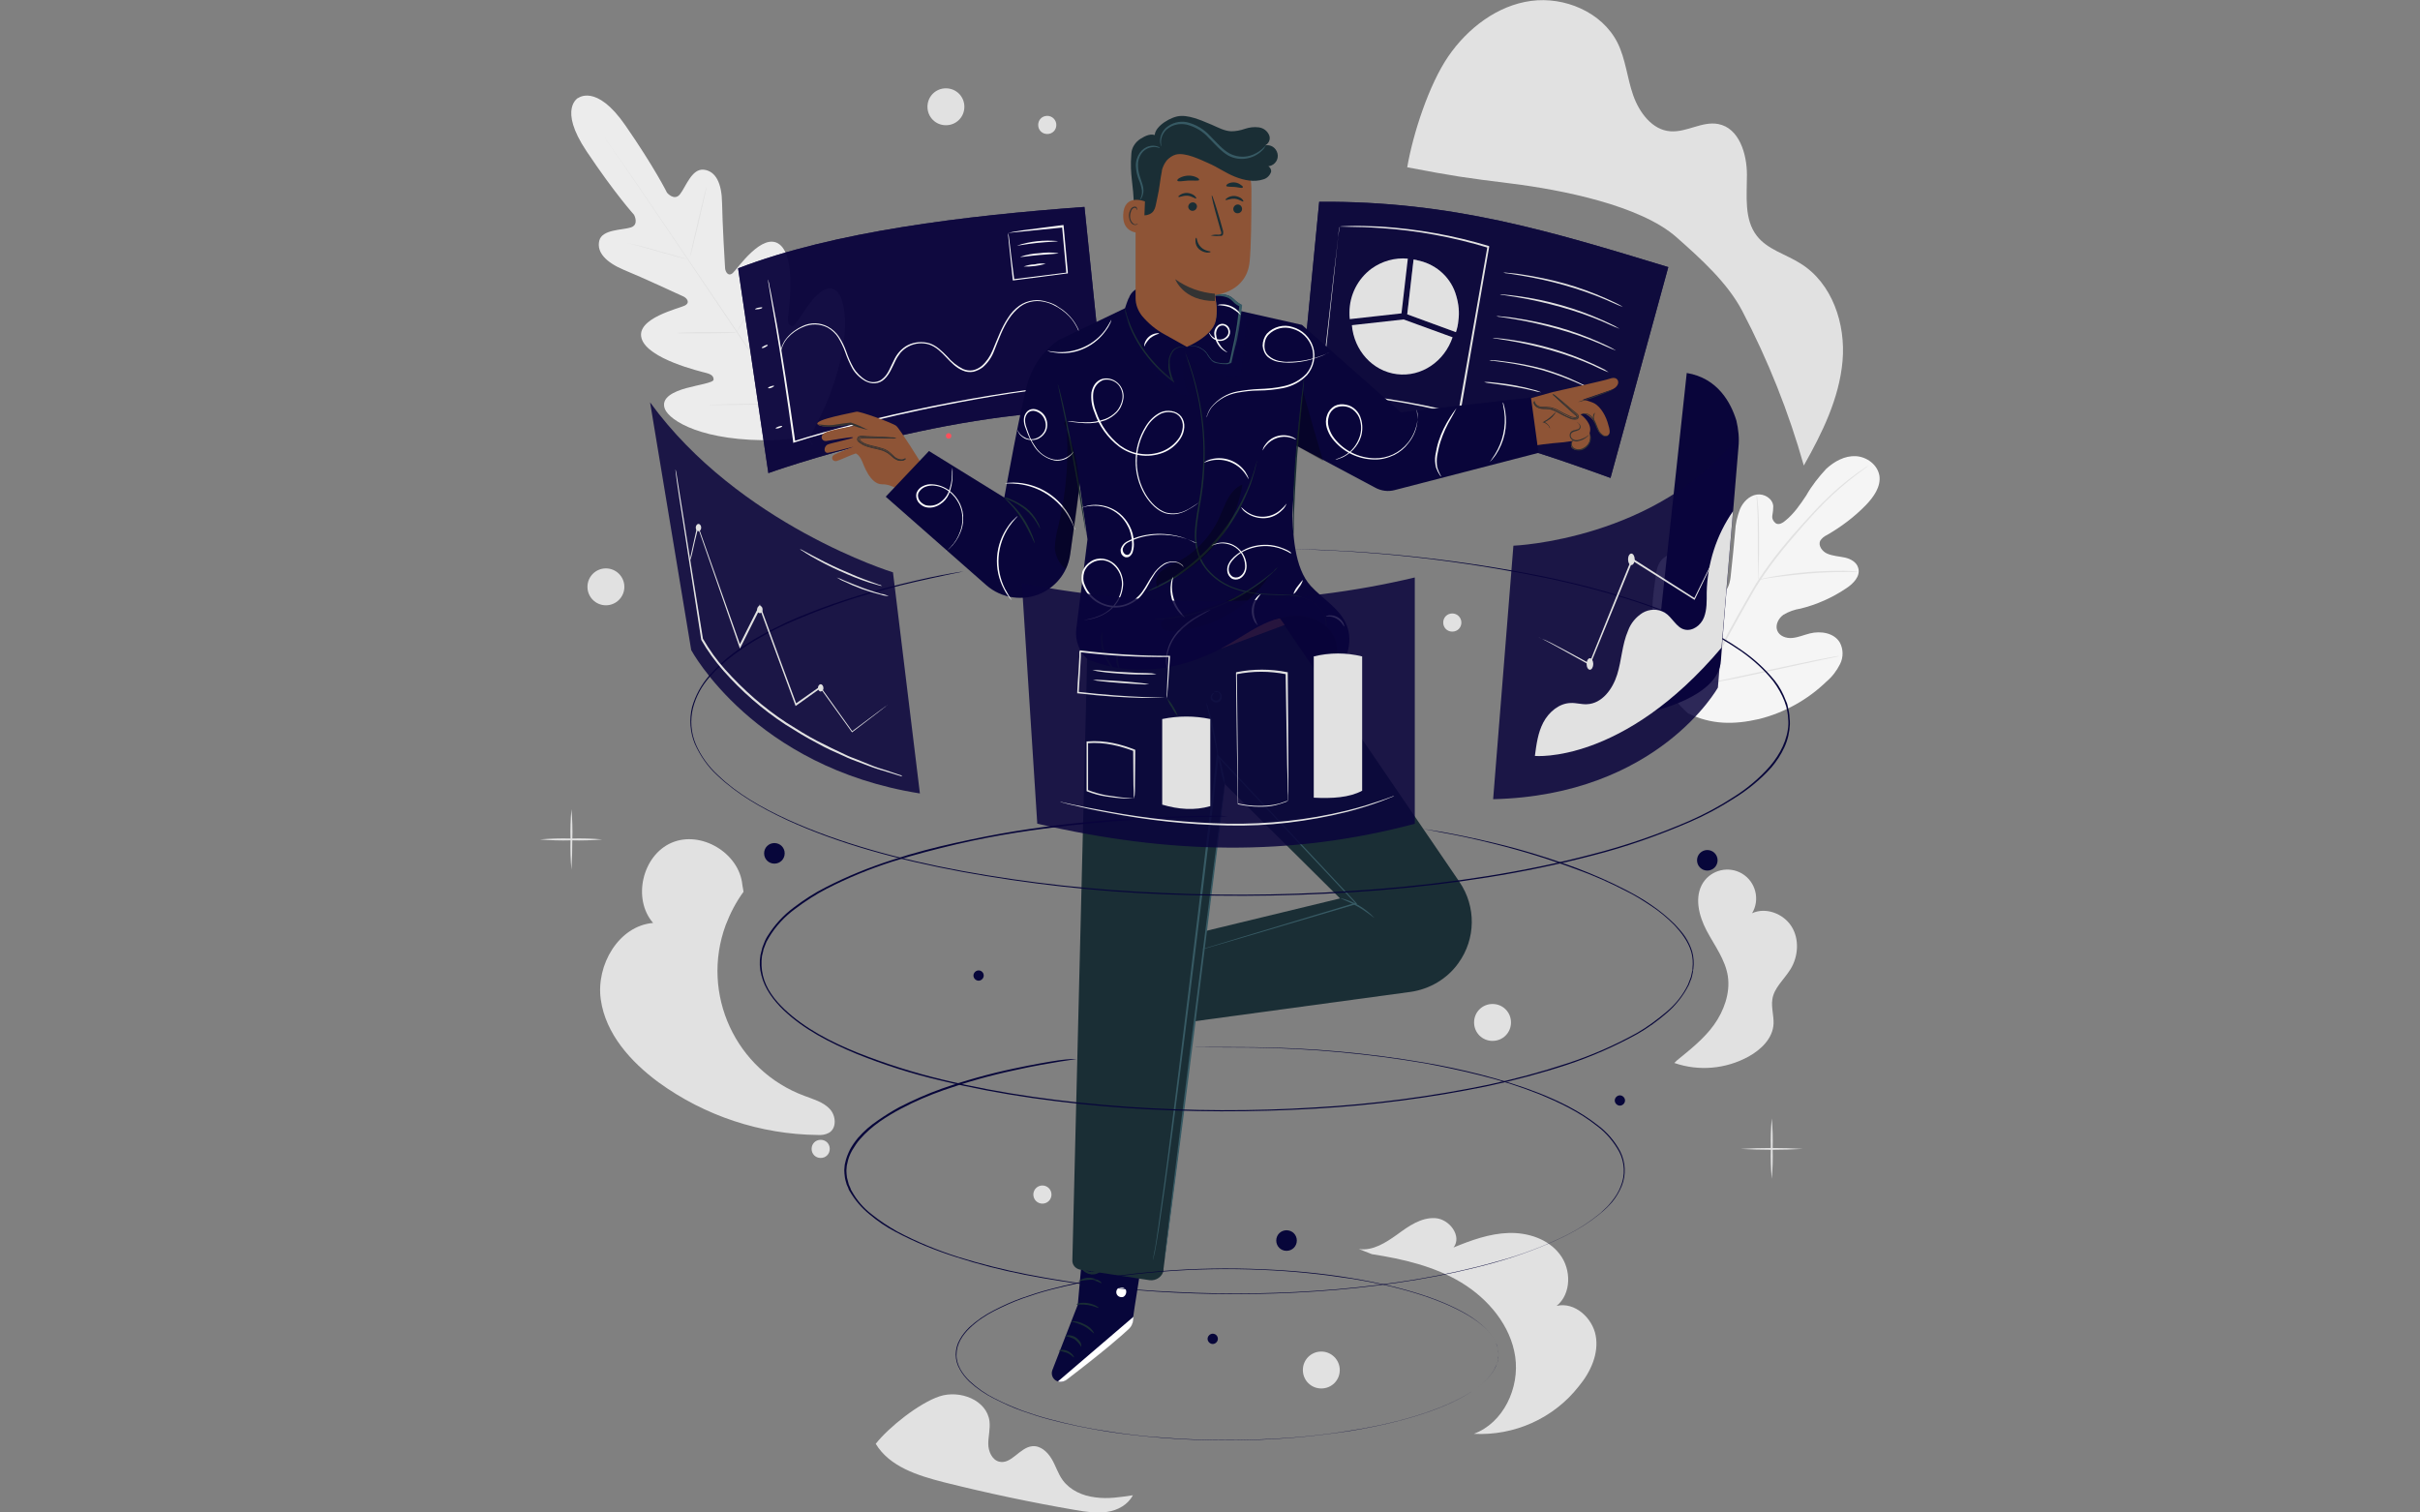 <?xml version="1.0" encoding="UTF-8"?> <svg xmlns="http://www.w3.org/2000/svg" xmlns:xlink="http://www.w3.org/1999/xlink" version="1.1" id="Layer_1" x="0px" y="0px" viewBox="0 0 800 500" style="enable-background:new 0 0 800 500;" xml:space="preserve"><rect x="0" y="0" width="800" height="500" fill="#808080" stroke="none"/> <style type="text/css"> .st0{fill:#E1E1E1;} .st1{fill:#ECECEC;} .st2{fill:#F5F5F5;} .st3{opacity:0.95;} .st4{fill:#09033C;} .st5{opacity:0.8;} .st6{fill:#09053A;} .st7{opacity:0.3;} .st8{fill:#030328;} .st9{fill:#8E5436;} .st10{fill:none;stroke:#333333;stroke-width:0.25;stroke-miterlimit:10;} .st11{fill:#333333;} .st12{fill:#07063A;} .st13{fill:#FFFFFF;} .st14{fill:#1A2E35;} .st15{fill:#375A64;} .st16{fill:#D27B4C;} .st17{fill:#FAFAFA;} .st18{fill:#FF4F5B;} .st19{opacity:0.85;} </style> <g id="Layer_5"> <path class="st0" d="M274.2,366.5c-2.1-2.2-5.3-3.1-8.2-4.2c-22.8-8.4-34.5-33.7-26.1-56.5c1.5-3.9,3.4-7.6,5.9-11l-0.4-2.3 c-1-10.5-13.7-18.1-23.4-13.9c-9.7,4.2-13,18.6-6.1,26.5c-11.4,1-18.9,13.9-17.3,25.3s9.9,20.6,19.1,27.4 c15.3,11.1,33.7,17.2,52.6,17.4c1.3,0.1,2.6-0.1,3.7-0.7C276.7,373,276.4,368.7,274.2,366.5L274.2,366.5z"></path> <path class="st0" d="M591.9,320.4c2.6-4.2,3-10,0.3-14.2c-2.7-4.2-8.5-6.4-13-4.3c2.7-4.5,1.2-10.4-3.3-13.1 c-4.4-2.6-10.1-1.3-12.9,3c-3,4.7-1.4,11,1.2,15.9c2.6,4.9,6.2,9.6,7,15.1s-1.3,11.4-4.6,16s-7.9,8.2-12.3,11.8l-0.8,0.8 c8.1,2.8,17,2,24.5-2.1c4.2-2.3,8.1-6.1,8.3-10.9c0.1-2.7-0.8-5.4-0.4-8C586.4,326.6,589.8,323.8,591.9,320.4z"></path> <path class="st0" d="M362.1,495c-4.2-0.5-8.3-2.3-10.8-5.7c-1.6-2.2-2.3-4.8-3.7-7.1s-3.7-4.4-6.4-4.1c-4.1,0.4-6.9,6.1-10.9,5.1 c-2.4-0.6-3.6-3.5-3.6-5.9s0.7-5,0.4-7.5c-0.9-7-9.8-10.4-16.5-8.2c-6.7,2.2-16.8,10.2-21.1,15.7c4.6,7.6,13.9,10.5,22.5,12.7 c14.4,3.6,29,6.7,43.6,9.2c3.4,0.6,6.9,1.1,10.4,0.6s6.9-2.4,8.5-5.5C370.5,494.9,366.3,495.6,362.1,495L362.1,495z"></path> <path class="st0" d="M527.5,441.5c-1.1-5.9-7-11.2-12.9-9.8c4.9-4,4.9-12.1,1-17.1c-3.8-5-10.5-7.2-16.9-7 c-6.3,0.2-12.4,2.4-18.2,4.8c2.9-3.7-1.3-9.4-6-9.7c-4.7-0.3-8.8,2.6-12.6,5.4c-3.8,2.7-8.1,5.5-12.7,4.8l4.3,1.7 c10.3,1.6,20.7,4,29.6,9.4s16.3,14.2,17.8,24.5c1.5,10.3-3.9,21.9-13.7,25.5c13.4,0.7,26.4-5.1,34.7-15.7 C525.9,453.5,528.6,447.4,527.5,441.5L527.5,441.5z"></path> <path class="st0" d="M188.9,287.5c-0.3-3.3-0.4-6.6-0.3-10c-0.1-3.3,0-6.6,0.3-10c0.3,3.3,0.4,6.6,0.3,10 C189.2,280.8,189.1,284.1,188.9,287.5z"></path> <path class="st0" d="M199.1,277.5c-3.4,0.3-6.9,0.4-10.3,0.3c-3.4,0.1-6.9,0-10.3-0.3c3.4-0.3,6.9-0.4,10.3-0.3 C192.3,277.1,195.7,277.2,199.1,277.5z"></path> <path class="st0" d="M585.7,389.7c-0.3-3.3-0.4-6.7-0.3-10c-0.1-3.3,0-6.6,0.3-10c0.3,3.3,0.4,6.6,0.3,10 C586.1,383.1,586,386.4,585.7,389.7z"></path> <path class="st0" d="M596,379.8c-6.9,0.4-13.7,0.4-20.6,0C582.2,379.4,589.1,379.4,596,379.8z"></path> <path class="st0" d="M525.3,48.3c-0.3-3.3-0.4-6.7-0.3-10c-0.1-3.3,0-6.6,0.3-10c0.3,3.3,0.4,6.7,0.3,10 C525.7,41.6,525.6,45,525.3,48.3z"></path> <path class="st0" d="M535.6,38.3c-3.4,0.3-6.9,0.4-10.3,0.3c-3.4,0.1-6.9,0-10.3-0.3C521.9,38,528.8,38,535.6,38.3z"></path> <circle class="st0" cx="200.3" cy="194" r="6.1"></circle> <path class="st0" d="M442.9,452.9c0,3.4-2.7,6.1-6.1,6.1s-6.1-2.7-6.1-6.1s2.7-6.1,6.1-6.1l0,0 C440.2,446.8,442.9,449.6,442.9,452.9z"></path> <path class="st0" d="M499.5,338c0,3.4-2.7,6.1-6.1,6.1s-6.1-2.7-6.1-6.1s2.7-6.1,6.1-6.1l0,0C496.8,331.9,499.5,334.6,499.5,338z"></path> <path class="st0" d="M318.8,35.3c0,3.4-2.7,6.1-6.1,6.1c-3.4,0-6.1-2.7-6.1-6.1s2.7-6.1,6.1-6.1l0,0 C316.1,29.2,318.8,31.9,318.8,35.3z"></path> <circle class="st0" cx="344.6" cy="394.9" r="3"></circle> <path class="st0" d="M274.3,379.8c0,1.7-1.3,3-3,3s-3-1.3-3-3s1.3-3,3-3S274.3,378.1,274.3,379.8z"></path> <path class="st0" d="M349.2,41.3c0,1.7-1.3,3-3,3c-1.7,0-3-1.3-3-3s1.3-3,3-3C347.9,38.3,349.2,39.7,349.2,41.3z"></path> <path class="st0" d="M483.1,205.8c0,1.7-1.3,3-3,3c-1.7,0-3-1.3-3-3s1.3-3,3-3C481.8,202.8,483.1,204.2,483.1,205.8z"></path> <path class="st1" d="M191.2,32.3c0,0-6.8,3.5,2.7,17.7c9.5,14.2,15.7,21,15.7,21s1.8,3.3-1.1,4.2c-2.9,0.9-9.5,0.6-10.4,4.4 s2.2,7.1,8.1,9.6c5.9,2.4,18.6,8.3,19.7,8.8c1.1,0.5,2.4,2,0.5,3c-1.9,1-16.3,4.2-14.3,10.9c2,6.8,19.5,10.9,21.4,11.4 c1.9,0.5,2.4,1.2,2.4,2.2s-5,1.7-9,2.8s-8.6,3.1-7.1,6.9s12.3,10.9,36.7,10.3l11.3-1l5-10.2c9.4-22.5,6.8-35.3,3.8-38 c-3-2.7-6.5,0.8-9,4.1s-4.9,7.8-5.9,7.4c-1-0.3-1.4-1.1-1.2-3s2.8-19.7-2.8-24c-5.6-4.3-13.9,8-15.4,9.4s-2.5-0.3-2.6-1.5 s-0.9-15.2-1-21.6s-2-10.5-6-11s-6,5.7-7.9,8.1c-1.9,2.4-4.3-0.5-4.3-0.5s-4.1-8.3-13.8-22.3S191,32.5,191,32.5"></path> <path class="st0" d="M268.6,147.1c-7.1-10.3-19.4-28.9-30.1-44.7c-10.7-15.9-20.3-30.2-27.4-40.6l-8.4-12.2c-1-1.4-1.8-2.6-2.3-3.3 l-0.6-0.9l-0.2-0.3c0,0,0.1,0.1,0.2,0.3l0.6,0.8c0.5,0.8,1.3,1.9,2.3,3.3c2,2.9,4.9,7,8.5,12.2c7.1,10.4,16.8,24.7,27.5,40.5 s23,34.4,30,44.8"></path> <path class="st0" d="M207.4,80.4c0.3,0,0.5,0.1,0.8,0.1c0.5,0.1,1.3,0.3,2.2,0.5c1.8,0.4,4.4,1.1,7.1,1.9l7.1,2l2.1,0.6 c0.3,0.1,0.5,0.1,0.8,0.2c-0.3,0-0.5-0.1-0.8-0.1c-0.5-0.1-1.3-0.3-2.2-0.5c-1.8-0.5-4.3-1.2-7.1-2l-7.1-2l-2.2-0.6 C207.9,80.5,207.6,80.5,207.4,80.4z"></path> <path class="st0" d="M228.1,85c-0.1,0,1.1-5.3,2.6-11.7s2.8-11.7,2.9-11.6c0.1,0-1.1,5.3-2.6,11.7S228.2,85,228.1,85z"></path> <path class="st0" d="M243.4,110.1c0.1-0.3,0.2-0.5,0.4-0.8l1.1-2c0.9-1.7,2.2-4,3.6-6.6s2.5-5,3.3-6.8c0.4-0.8,0.7-1.5,1-2.1 c0.1-0.3,0.2-0.5,0.4-0.7c-0.1,0.3-0.1,0.6-0.3,0.8c-0.2,0.5-0.5,1.2-0.9,2.1c-0.7,1.8-1.8,4.2-3.2,6.8s-2.7,4.9-3.7,6.6 c-0.5,0.8-0.9,1.5-1.2,1.9C243.8,109.6,243.6,109.9,243.4,110.1L243.4,110.1z"></path> <path class="st0" d="M223.7,110.1c0.2-0.1,0.5-0.1,0.8-0.1l2.1-0.1c1.8-0.1,4.2-0.1,6.9-0.1c2.7,0,5.2,0,6.9,0h2.1 c0.3,0,0.5,0,0.8,0.1c-0.2,0.1-0.5,0.1-0.8,0.1l-2.1,0.1c-1.8,0-4.2,0.1-6.9,0.1c-2.7,0-5.2,0-6.9,0h-2.1 C224.2,110.1,224,110.1,223.7,110.1z"></path> <path class="st0" d="M234.4,133.9c0.3-0.1,0.7-0.1,1-0.1l2.7-0.1c2.3-0.1,5.4-0.2,8.9-0.2s6.6-0.1,8.9-0.1h2.7c0.3,0,0.7,0,1,0 c-0.3,0.1-0.7,0.1-1,0.1l-2.7,0.1c-2.3,0.1-5.4,0.2-8.9,0.2s-6.6,0.1-8.9,0.1h-2.7C235.1,134,234.8,134,234.4,133.9z"></path> <path class="st0" d="M258.9,133.2c0.1-0.4,0.3-0.7,0.4-1c0.4-0.7,0.8-1.5,1.3-2.6c1.1-2.2,2.6-5.2,4.2-8.5s3-6.4,3.9-8.7 c0.5-1.1,0.9-2,1.2-2.6c0.1-0.3,0.3-0.7,0.5-1c-0.1,0.3-0.2,0.7-0.3,1c-0.2,0.6-0.6,1.6-1.1,2.7c-0.9,2.3-2.2,5.3-3.9,8.7 s-3.2,6.3-4.3,8.5c-0.6,1.1-1.1,1.9-1.4,2.5C259.4,132.6,259.2,132.9,258.9,133.2L258.9,133.2z"></path> <path class="st2" d="M558,235.8c-12-10.5-13.2-27.7-11-42.8c0.4-2.5,0.4-5.2,1.8-7.3s4.4-3.3,6.6-2c1.8,1.1,2.4,3.4,3.2,5.3 c1.1,2.6,3,4.8,5.3,6.3c1.5,1,3.5,1.7,5.2,1c2.3-1,2.9-4,3.1-6.5c0.5-4.7,1-9.4,1.4-14.1c0.1-2.5,0.7-5,1.6-7.4 c1-2.3,3-4.4,5.5-4.8c2.5-0.4,5.3,1.3,5.5,3.8c0,1.1-0.1,2.1-0.3,3.1c-0.2,1.1,0.4,2.1,1.3,2.7c1,0.4,2.1-0.2,2.9-0.9 c2.9-2.3,5-5.4,7-8.4c1.8-3.2,4.1-6.1,6.6-8.8c2.7-2.5,6.2-4.4,9.8-4.2s7.2,2.8,7.8,6.5c0.5,3.6-1.9,7-4.5,9.7 c-3.8,3.9-8.2,7.2-12.9,9.9c-0.9,0.4-1.7,1.1-2.2,1.9c-0.7,1.6,0.7,3.5,2.3,4.2c1.8,0.8,3.9,0.9,5.8,1.3s4,1.5,4.5,3.5 c0.8,2.7-1.7,5.2-4,6.7c-4.6,3.1-9.8,5.4-15.1,6.7c-2,0.3-3.9,1-5.6,2c-1.6,1.1-2.8,3.3-2.1,5.2c0.7,1.9,3,2.7,5,2.5s3.8-1,5.8-1.5 c3.6-0.9,8-0.2,9.9,3c1.2,2.2,1.2,4.9,0.1,7.1c-1.1,2.2-2.6,4.2-4.5,5.8c-6.2,6-13.9,10.3-22.3,12.4 C573.2,239.6,565.7,239.6,558,235.8"></path> <path class="st0" d="M562.9,226.7c3.4-8,7.3-15.8,11.6-23.3l3.4-6c1.1-1.9,2.2-3.9,3.4-5.7c2.3-3.5,4.8-6.9,7.4-10.1 c2.5-3.1,5-6,7.4-8.6s4.6-5.1,6.8-7.2c3.4-3.4,7-6.5,10.9-9.3c1.4-1,2.5-1.7,3.2-2.2l0.9-0.5c0.1-0.1,0.2-0.1,0.3-0.2 c0,0-0.1,0.1-0.3,0.2l-0.8,0.6c-0.7,0.5-1.8,1.3-3.1,2.3c-3.8,2.9-7.4,6-10.8,9.4c-2.1,2.1-4.4,4.6-6.7,7.2 c-2.3,2.7-4.8,5.5-7.3,8.6c-2.6,3.2-5.1,6.6-7.4,10.1c-1.2,1.8-2.3,3.7-3.4,5.7s-2.2,3.9-3.4,6c-4.3,7.5-8.2,15.3-11.6,23.3"></path> <path class="st0" d="M581.4,191.6c-0.1-0.4-0.1-0.7-0.1-1.1c-0.1-0.7-0.1-1.7-0.1-3c-0.1-2.6-0.1-6.1-0.1-10c0-3.9,0-7.4-0.2-9.9 c-0.1-1.3-0.1-2.3-0.2-3c0-0.4,0-0.7,0-1.1c0.1,0.4,0.2,0.7,0.2,1.1c0.1,0.7,0.2,1.7,0.3,3c0.2,2.6,0.3,6.1,0.3,10 c0,3.9,0,7.3-0.1,9.9v3C581.5,190.9,581.5,191.3,581.4,191.6z"></path> <path class="st0" d="M614.4,189.1c-0.4,0-0.9,0-1.3,0c-0.8,0-2-0.1-3.6,0c-3,0-7.1,0.1-11.7,0.5s-8.7,0.9-11.7,1.3 c-1.5,0.2-2.7,0.4-3.5,0.6c-0.4,0.1-0.9,0.2-1.3,0.2c0.4-0.1,0.8-0.3,1.3-0.4c0.8-0.2,2-0.4,3.5-0.7c3-0.5,7.1-1.1,11.7-1.5 c3.9-0.3,7.8-0.4,11.8-0.4c1.5,0,2.7,0.1,3.6,0.2C613.6,188.9,614,189,614.4,189.1L614.4,189.1z"></path> <path class="st0" d="M563.4,226.1c0,0-0.1-0.1-0.2-0.4c-0.1-0.3-0.3-0.7-0.4-1.2c-0.4-1.1-0.9-2.6-1.4-4.6 c-1.2-3.9-2.6-9.3-4.1-15.3c-1.5-6-2.9-11.4-4-15.3c-0.5-1.9-1-3.5-1.3-4.6c-0.1-0.5-0.2-0.9-0.4-1.2c0-0.1-0.1-0.3-0.1-0.4 c0,0,0.1,0.1,0.2,0.4c0.1,0.3,0.3,0.7,0.4,1.2c0.4,1.1,0.9,2.6,1.4,4.6c1.2,3.9,2.6,9.3,4.1,15.3c1.5,6,2.9,11.4,4,15.3l1.3,4.6 c0.1,0.5,0.2,0.9,0.4,1.3C563.4,225.8,563.4,226,563.4,226.1z"></path> <path class="st0" d="M608,216.9c-0.1,0.1-0.3,0.1-0.4,0.1l-1.3,0.3l-4.8,1c-4,0.8-9.6,2.1-15.7,3.4s-11.7,2.6-15.8,3.3 c-2,0.4-3.7,0.7-4.8,0.9l-1.3,0.2c-0.2,0-0.3,0-0.5,0c0,0,0.2-0.1,0.4-0.1l1.3-0.3l4.8-1c4-0.8,9.6-2.1,15.7-3.4s11.7-2.5,15.7-3.3 c2-0.4,3.7-0.7,4.8-0.9l1.3-0.2C607.6,216.9,607.8,216.9,608,216.9L608,216.9z"></path> <path class="st0" d="M465.2,55.3c1.9-11.1,7.2-27.4,13.6-36.7c6.4-9.3,16.2-16.8,27.3-18.3s23.5,3.7,28.6,13.8 c2.7,5.4,3.2,11.7,5.2,17.4c2,5.7,6.3,11.5,12.3,11.9c5.4,0.4,10.5-3.4,15.8-2.4c6.9,1.3,9.5,9.8,9.5,16.8c0,7-1,14.7,3.3,20.2 c3.5,4.5,9.5,6,14.4,9.1c10.5,6.5,15,20,13.9,32.3c-1.1,12.3-6.7,23.7-12.8,34.5c-5-17.7-11.8-34.8-20.4-51.2 c-4.9-9.3-13.7-17.2-21.6-24.2c-12-10.7-38.5-15.8-54.5-17.8S481,58.3,465.2,55.3"></path> <g class="st3"> <path class="st4" d="M358.5,68.4c-39.6,2.9-82.8,8.1-114.5,20.3l10,67.7c0,0,61.5-22,111.5-20.5L358.5,68.4z"></path> <g class="st5"> <path class="st4" d="M358.5,68.4c-39.6,2.9-82.8,8.1-114.5,20.3l10,67.7c0,0,61.5-22,111.5-20.5L358.5,68.4z"></path> </g> </g> <path class="st2" d="M355.6,127.1l-0.4,0.1l-1.1,0.2l-4.3,0.5c-1.9,0.2-4.2,0.5-6.8,0.9s-5.7,0.8-9,1.3 c-13.4,2.1-31.8,5.5-51.7,10.6c-6.9,1.8-13.6,3.6-19.8,5.6l-0.3,0.1V146c-2.1-15.5-4.2-28.9-5.8-38.4c-0.8-4.7-1.5-8.5-1.9-11.1 c-0.2-1.3-0.4-2.3-0.5-3c0-0.3-0.1-0.6-0.1-0.8c0-0.1,0-0.2,0-0.3c0,0.1,0.1,0.2,0.1,0.3c0,0.2,0.1,0.4,0.2,0.8 c0.1,0.7,0.3,1.7,0.6,3c0.5,2.6,1.2,6.3,2.1,11.1c1.7,9.5,3.8,22.9,6,38.4l-0.4-0.2c6.1-1.9,12.8-3.8,19.8-5.6 c17.1-4.4,34.4-7.9,51.8-10.5c3.3-0.5,6.4-0.9,9.1-1.2c2.7-0.4,5-0.6,6.8-0.8l4.3-0.4l1.1-0.1C355.4,127.1,355.5,127.1,355.6,127.1 L355.6,127.1z"></path> <path class="st2" d="M357,110.6c0,0-0.2-0.5-0.5-1.3c-0.5-1.2-1.2-2.4-2-3.5c-1.3-1.7-3-3.1-4.8-4.2c-0.5-0.3-1.1-0.6-1.7-0.9 c-0.6-0.3-1.3-0.5-1.9-0.7c-1.4-0.4-2.9-0.6-4.4-0.4c-1.6,0.2-3.2,0.8-4.5,1.8c-1.4,1.1-2.6,2.4-3.6,3.9c-2.1,3.1-3.4,6.8-5,10.8 c-0.8,2.1-2.1,3.9-3.7,5.3c-0.9,0.7-2,1.2-3.1,1.5c-1.2,0.2-2.4,0.1-3.5-0.4c-4.5-1.8-6.5-7-11.1-8.6c-2.2-0.7-4.7-0.5-6.8,0.6 c-1,0.5-1.9,1.2-2.7,2.1c-0.7,0.9-1.3,1.8-1.8,2.9c-1,2-1.8,4.2-3.5,5.8c-0.8,0.8-1.9,1.3-3.1,1.4c-1.1,0.1-2.2-0.2-3.2-0.7 c-1.8-1-3.4-2.5-4.4-4.3c-0.9-1.7-1.7-3.5-2.3-5.3c-0.6-1.7-1.4-3.3-2.3-4.8c-0.9-1.4-2.1-2.5-3.5-3.3c-2.5-1.3-5.5-1.4-8.1-0.2 c-2,0.8-3.8,2.1-5.2,3.7c-0.9,1-1.5,2.2-1.9,3.5c-0.3,0.9-0.3,1.4-0.4,1.4c0-0.5,0.1-0.9,0.2-1.4c0.4-1.3,1-2.6,1.9-3.6 c1.4-1.7,3.2-3,5.2-3.9c2.7-1.3,5.8-1.2,8.4,0.2c1.5,0.8,2.8,2,3.7,3.4c1,1.5,1.8,3.2,2.4,4.9c0.6,1.8,1.4,3.6,2.3,5.2 c1,1.7,2.5,3.2,4.2,4.2c0.9,0.5,1.9,0.7,2.9,0.6c1-0.1,2-0.5,2.8-1.3c1.6-1.4,2.3-3.6,3.4-5.7c0.5-1.1,1.1-2.1,1.9-3 c0.8-0.9,1.8-1.7,2.8-2.2c2.2-1.1,4.8-1.3,7.2-0.6c2.4,0.8,4.2,2.7,5.8,4.3c1.5,1.8,3.3,3.2,5.3,4.2c1,0.4,2.1,0.6,3.2,0.4 c1-0.2,2-0.7,2.9-1.4c1.6-1.4,2.8-3.2,3.6-5.1c1.6-3.8,3-7.7,5.1-10.8c1-1.6,2.2-2.9,3.7-4c1.4-1,3-1.6,4.7-1.8 c1.5-0.2,3.1,0,4.6,0.5c0.7,0.2,1.4,0.4,2,0.7c0.6,0.3,1.2,0.6,1.7,1c1.9,1.1,3.5,2.6,4.8,4.3c0.8,1.1,1.5,2.3,2,3.6 c0.1,0.3,0.2,0.7,0.3,1C357,110.3,357,110.5,357,110.6z"></path> <path class="st2" d="M252,101.7c0,0.2-0.5,0.4-1.2,0.5s-1.2,0.1-1.2,0s0.5-0.4,1.2-0.5C251.4,101.6,252,101.5,252,101.7z"></path> <path class="st2" d="M253.8,114.1c0.1,0.1-0.3,0.4-0.9,0.7c-0.5,0.3-1,0.3-1.1,0.2c-0.1-0.1,0.3-0.4,0.9-0.7 S253.7,113.9,253.8,114.1z"></path> <path class="st2" d="M255.9,127.6c0,0.1-0.4,0.4-0.9,0.6c-0.5,0.2-1,0.2-1.1,0.1c-0.1-0.1,0.3-0.4,0.9-0.6 C255.4,127.5,255.9,127.4,255.9,127.6z"></path> <path class="st2" d="M258.6,140.9c0,0.1-0.4,0.4-1,0.6c-0.6,0.2-1.1,0.2-1.2,0.1s0.4-0.4,1-0.6S258.5,140.7,258.6,140.9z"></path> <path class="st2" d="M333.3,77c0.4-0.1,0.9-0.2,1.3-0.3c0.9-0.2,2.1-0.3,3.7-0.6c3.2-0.4,7.7-1,13.1-1.7h0.2v0.2 c0.4,4.6,0.9,9.8,1.4,15.3v0.5h-0.3L335,92.7h-0.2v-0.2c-0.5-4.6-0.9-8.5-1.2-11.3c-0.1-1.3-0.2-2.3-0.3-3.1 C333.2,77.7,333.2,77.3,333.3,77c0,0.3,0.1,0.7,0.2,1.1c0.1,0.8,0.2,1.8,0.4,3.2c0.3,2.8,0.8,6.6,1.4,11.2l-0.3-0.2l17.7-2.2 l-0.2,0.3v-0.2c-0.5-5.6-1-10.8-1.4-15.3l0.3,0.3L333.3,77L333.3,77z"></path> <path class="st2" d="M349.7,79.7c0,0.2-3,0.2-6.8,0.6s-6.7,1-6.7,0.9C340.6,79.7,345.2,79.3,349.7,79.7z"></path> <path class="st2" d="M349.9,83.7c0,0.2-2.8,0.3-6.3,0.6c-3.5,0.3-6.3,0.8-6.3,0.6c2-0.7,4.1-1.1,6.3-1.2 C345.6,83.4,347.8,83.4,349.9,83.7L349.9,83.7z"></path> <path class="st2" d="M345.7,87.2c-2.4,0.7-4.8,1-7.3,0.9c1.2-0.4,2.4-0.7,3.6-0.7C343.2,87.1,344.4,87,345.7,87.2z"></path> <g class="st3"> <path class="st6" d="M551.5,88.3C512.7,76.5,480,66.4,436.1,66.7l-6.7,69c45.6,4,60.9,7,103,22.3C532.4,158,551.5,88.4,551.5,88.3 z"></path> <g class="st5"> <path class="st6" d="M551.5,88.3C512.7,76.5,480,66.4,436.1,66.7l-6.7,69c45.6,4,60.9,7,103,22.3 C532.4,158,551.5,88.4,551.5,88.3z"></path> </g> </g> <path class="st0" d="M463.7,100.2l1.7-14.7c-4.3-0.4-8.5,0.8-12,3.3c-4.6,3.4-7.3,8.8-7.3,14.5c0,0.7,0,1.4,0.1,2.2l0,0l17.1-1.9 L463.7,100.2z"></path> <path class="st0" d="M481.4,97.8c-1.6-5.8-6.3-10.2-12.2-11.6l-0.5-0.1l-0.3-0.1c-0.3-0.1-0.7-0.1-1-0.2h-0.1l-1.7,14.7l-0.4,3.4 l16.1,5.9l0,0c0.4-1.2,0.7-2.5,0.8-3.8C482.5,103.3,482.2,100.5,481.4,97.8z"></path> <g class="st7"> <path class="st0" d="M481.4,97.8c-1.6-5.8-6.3-10.2-12.2-11.6l-0.5-0.1l-0.3-0.1c-0.3-0.1-0.7-0.1-1-0.2h-0.1l-1.7,14.7l-0.4,3.4 l16.1,5.9l0,0c0.4-1.2,0.7-2.5,0.8-3.8C482.5,103.3,482.2,100.5,481.4,97.8z"></path> </g> <path class="st0" d="M464,105.6l-17.1,1.9c0.7,8.3,6.8,15.2,14.9,16.2s15.7-4.2,18.4-12.2L464,105.6"></path> <path class="st0" d="M536.5,101.5c-0.5-0.2-1-0.4-1.5-0.6c-1-0.4-2.3-1-4.1-1.8c-9-3.8-18.4-6.4-28-8c-1.9-0.3-3.3-0.5-4.4-0.7 c-0.5,0-1.1-0.1-1.6-0.3c0.5,0,1.1,0,1.6,0.1c1,0.1,2.6,0.2,4.4,0.5c4.8,0.7,9.6,1.7,14.3,3s9.3,3,13.8,5c1.7,0.8,3.1,1.4,4,1.9 C535.6,100.9,536.1,101.2,536.5,101.5L536.5,101.5z"></path> <path class="st0" d="M535.4,108.7c-0.5-0.2-1-0.4-1.5-0.6c-1-0.4-2.3-1-4.1-1.8c-4.5-1.9-9.1-3.5-13.8-4.8 c-4.7-1.3-9.4-2.4-14.2-3.2c-1.8-0.3-3.3-0.5-4.4-0.7c-0.5-0.1-1.1-0.1-1.6-0.3c0.5,0,1.1,0,1.6,0.1c1,0.1,2.5,0.2,4.4,0.5 c9.7,1.3,19.2,4,28.1,8c1.7,0.8,3.1,1.4,4,1.9C534.4,108.1,534.9,108.4,535.4,108.7z"></path> <path class="st0" d="M534.2,115.9c-0.5-0.2-1-0.4-1.5-0.6c-1-0.4-2.3-1-4.1-1.8c-4.5-1.9-9.1-3.5-13.8-4.8 c-4.7-1.3-9.4-2.4-14.2-3.2c-1.9-0.3-3.3-0.5-4.4-0.7c-0.5,0-1.1-0.1-1.6-0.3c0.5,0,1.1,0,1.6,0.1c1,0.1,2.6,0.2,4.4,0.5 c4.8,0.7,9.6,1.7,14.3,3c4.7,1.3,9.3,3,13.8,5c1.7,0.8,3.1,1.4,4,1.9C533.3,115.3,533.7,115.6,534.2,115.9L534.2,115.9z"></path> <path class="st0" d="M531.8,123.1c-0.5-0.2-1-0.4-1.5-0.6c-0.9-0.4-2.3-1-3.9-1.8c-4.3-1.9-8.8-3.5-13.3-4.8 c-4.5-1.3-9.2-2.4-13.8-3.2c-1.8-0.3-3.2-0.5-4.3-0.7c-0.5-0.1-1-0.1-1.6-0.3c0.5,0,1.1,0,1.6,0.1c1,0.1,2.5,0.2,4.3,0.5 c9.4,1.3,18.6,4,27.3,8c1.7,0.8,3,1.4,3.9,1.9C530.9,122.5,531.4,122.8,531.8,123.1L531.8,123.1z"></path> <path class="st0" d="M526.7,128.9c-0.5-0.1-0.9-0.3-1.3-0.5l-3.5-1.6c-3.9-1.7-7.9-3.2-11.9-4.4c-4.1-1.1-8.2-2-12.5-2.6l-3.8-0.5 c-0.5,0-0.9-0.1-1.4-0.2c0.5-0.1,1-0.1,1.4,0c0.9,0,2.2,0.2,3.8,0.4c4.2,0.5,8.4,1.3,12.5,2.4c4.1,1.2,8.1,2.7,12,4.6 c1.5,0.7,2.7,1.3,3.5,1.7C525.9,128.3,526.3,128.6,526.7,128.9L526.7,128.9z"></path> <path class="st0" d="M509.5,129.7c-0.9-0.1-1.9-0.3-2.8-0.6c-1.7-0.4-4-0.9-6.6-1.3s-5-0.8-6.7-1c-0.9-0.1-1.9-0.2-2.8-0.5 c0.9-0.1,1.9,0,2.8,0.1c1.7,0.2,4.1,0.4,6.8,0.9c2.2,0.4,4.5,0.9,6.6,1.5C507.8,129,508.6,129.3,509.5,129.7L509.5,129.7z"></path> <path class="st0" d="M442.8,74.9l0.9-0.1l2.7-0.1c2.4-0.1,5.8,0,10.1,0.2c12.1,0.8,24,2.9,35.6,6.4l0.2,0.1v0.2 c-2.7,15.3-5.8,33.5-9.2,53c-0.1,0.8-0.3,1.6-0.4,2.4l0,0.3l-0.3-0.1c-7.8-2-15.8-3.7-23.8-4.9c-7.7-1.2-15-2-21.8-2.4h-0.3v-0.3 c1.9-16.3,3.4-30,4.5-39.6c0.6-4.8,1-8.5,1.3-11.1c0.2-1.3,0.3-2.2,0.4-2.9c0-0.3,0.1-0.6,0.1-0.7C442.7,75.1,442.7,75,442.8,74.9 l-0.1,0.3c0,0.2,0,0.4-0.1,0.8l-0.3,3c-0.3,2.6-0.7,6.4-1.2,11.2c-1,9.6-2.5,23.2-4.3,39.5l-0.2-0.3c6.8,0.4,14.1,1.2,21.8,2.4 c8.1,1.2,16.1,2.8,24,4.8l-0.4,0.2c0.1-0.8,0.3-1.6,0.4-2.3c3.4-19.5,6.6-37.7,9.3-52.9l0.2,0.3c-11.5-3.5-23.4-5.7-35.4-6.5 c-4.3-0.3-7.8-0.4-10.1-0.4L442.8,74.9L442.8,74.9z"></path> <polyline class="st8" points="400.5,216 438.3,224.4 444.1,216 443.1,205.2 437.4,199.9 417.6,199.9 399.1,216.6 "></polyline> <path class="st9" d="M458.1,138.1l47.7-6.4l7.5-2.1c0,0,17.2-3.8,18.8-4.4c1.9-0.7,2.6,0.1,2.8,0.8c0.3,1.1-0.7,2.3-2.3,2.9 c-0.5,0.2-9.3,3.2-9.3,3.2c1,0.2,2,0.5,3,0.9c2.1,0.7,4.1,3.4,5.1,6.5s1,4.1-0.2,4.6c-0.5,0.1-1,0.1-1.4-0.2 c-0.7-0.4-1.3-1-1.5-1.8c-1.7-5-4.8-5.4-4.8-5.4l-1,0.3c0,0,3.2,2.2,3.2,5c0,0.4-0.1,0.8-0.2,1.2c0.8,2.1-0.4,4.5-2.5,5.3 c-0.7,0.2-1.4,0.3-2.1,0.2c-0.7-0.1-1.4-0.5-1.5-1.2c0-0.4,0.1-0.7,0.2-1.1c0.1-0.2,0.1-0.4,0.2-0.6l-2.9,0.4c0,0-6.5,0.5-9.3,1.1 L463,160.7c-6.1,1.8-12.6-1.6-14.4-7.8c0-0.1,0-0.1,0-0.2l0,0c-1.7-6.1,1.8-12.6,8-14.3C457,138.3,457.6,138.2,458.1,138.1 L458.1,138.1z"></path> <path class="st10" d="M507,132.9c0.2,1,1,1.8,2,1.9c1,0.2,2,0.1,3,0.2c3,0.4,5.3,3.1,8.3,3.4c0.4,0,0.9-0.1,1.1-0.4s-0.2-0.7-0.5-1 l-7.5-6.6"></path> <path class="st10" d="M513.4,130.4c0.3,0.2,0.6,0.4,0.9,0.6c0.5,0.4,1.3,1.1,2.3,1.9l3.3,2.8l1,0.8c0.3,0.3,0.8,0.5,0.9,1.2 c0,0.3-0.2,0.7-0.5,0.8c-0.2,0.1-0.5,0.1-0.8,0.1c-0.5,0-1-0.1-1.4-0.3c-1.6-0.7-3.2-1.5-4.8-2.4c-0.7-0.3-1.4-0.6-2.1-0.7 c-0.7-0.1-1.4-0.1-2-0.1c-1,0-2-0.4-2.7-1.2c-0.4-0.6-0.3-1.1-0.3-1.1c0.1,0.3,0.3,0.6,0.5,0.9c0.7,0.7,1.6,1,2.6,0.9 c0.6,0,1.3,0,2,0.1c0.8,0.1,1.6,0.4,2.3,0.7c1.5,0.9,3.1,1.7,4.7,2.4c0.4,0.1,0.9,0.2,1.3,0.3c0.4,0,0.8-0.1,0.7-0.3 s-0.3-0.6-0.7-0.8l-0.9-0.8l-3.2-2.9c-0.9-0.8-1.6-1.5-2.1-2S513.4,130.4,513.4,130.4L513.4,130.4z"></path> <path class="st11" d="M522.6,136.9c0.6-0.1,1.3-0.1,1.9,0c0.6,0.2,1.2,0.6,1.6,1.1c0.5,0.7,0.9,1.4,1.2,2.2 c0.3,0.8,0.6,1.6,1.1,2.4c0.4,0.6,0.9,1.1,1.6,1.5c0.5,0.2,1,0.2,1.5,0c0.3-0.2,0.4-0.3,0.4-0.3c0,0-0.2,0.1-0.5,0.2 c-0.4,0.1-0.9,0.1-1.3-0.1c-0.6-0.4-1.1-0.9-1.4-1.4c-0.4-0.8-0.7-1.5-1-2.3c-0.3-0.8-0.7-1.6-1.3-2.3c-0.5-0.6-1.1-1-1.8-1.2 c-0.5-0.1-1-0.1-1.5,0.1C522.7,136.8,522.6,136.9,522.6,136.9z"></path> <path class="st11" d="M533.3,128.7c-0.6,0.1-1.2,0.4-1.7,0.6l-4.1,1.5l-4.2,1.5c-0.6,0.2-1.2,0.4-1.7,0.6c0.6-0.1,1.2-0.2,1.8-0.4 c1.1-0.3,2.6-0.8,4.2-1.4s3.1-1.2,4.1-1.6C532.2,129.3,532.8,129,533.3,128.7z"></path> <path class="st11" d="M521.3,139.5c0,0,0.1,0.2,0.4,0.4c0.4,0.3,0.6,0.8,0.5,1.3c0,0.3-0.3,0.6-0.6,0.7c-0.4,0.1-0.8,0.2-1.1,0.3 c-0.5,0.1-1,0.3-1.3,0.7c-0.3,0.5-0.4,1-0.2,1.6c0.2,0.5,0.6,0.9,1.1,1.2c0.5,0.2,1,0.3,1.4,0.2c0.8-0.2,1.5-0.4,2.2-0.8 c0.5-0.3,0.9-0.6,1.3-1c0.2-0.3,0.3-0.5,0.3-0.5s-0.1,0.2-0.4,0.4c-0.4,0.3-0.8,0.6-1.3,0.8c-0.7,0.3-1.4,0.6-2.2,0.7 c-0.9,0.1-1.7-0.3-2.1-1.1c-0.1-0.4-0.1-0.9,0.2-1.2c0.3-0.3,0.7-0.5,1.1-0.6c0.4-0.1,0.8-0.2,1.2-0.4c0.4-0.2,0.6-0.5,0.7-0.9 c0-0.6-0.2-1.1-0.7-1.4C521.5,139.6,521.3,139.5,521.3,139.5L521.3,139.5z"></path> <path class="st11" d="M520.3,145.5c0,0-0.2,0-0.5,0.2c-0.4,0.3-0.6,0.8-0.5,1.3c0.1,0.8,0.6,1.4,1.3,1.7c0.8,0.3,1.8,0.3,2.6,0 c0.8-0.3,1.5-0.9,2-1.6c0.4-0.6,0.7-1.3,0.7-2c0-0.5,0-0.9-0.2-1.4c-0.1-0.3-0.2-0.5-0.2-0.5c0.1,0.6,0.2,1.2,0.1,1.9 c-0.1,0.7-0.3,1.3-0.7,1.8c-0.5,0.6-1.2,1.1-1.9,1.4c-0.8,0.3-1.6,0.3-2.3,0c-0.6-0.2-1-0.8-1.1-1.4c0-0.4,0.1-0.9,0.4-1.2 C520.1,145.6,520.3,145.5,520.3,145.5L520.3,145.5z"></path> <path class="st11" d="M512.4,141.6c0,0,0-0.4-0.3-0.8c-0.4-0.6-1-1.1-1.7-1.4v0.3c0.4-0.2,0.8-0.4,1.1-0.6c1.3-0.7,2.3-1.8,3-3.1 c-1,1-2,2-3.2,2.8c-0.4,0.2-0.7,0.4-1,0.6l-0.4,0.2l0.4,0.1c0.7,0.2,1.2,0.6,1.7,1.2C512.2,141.3,512.3,141.6,512.4,141.6 L512.4,141.6z"></path> <path class="st11" d="M527.2,136.5c-0.1-0.1-0.6,0.5-0.6,1.4c0,0.9,0.4,1.5,0.4,1.4s-0.1-0.6-0.1-1.4 C527,137.1,527.3,136.5,527.2,136.5z"></path> <path class="st9" d="M304.5,153.1c0,0-7-11.3-8.2-12.3s-12.3-5-13.2-4.7s-14.3,2.6-12.8,4.2s10.9-0.1,10.9-0.1l1.2,0.6 c0,0-8.1,1.3-9.8,2.3c-1.7,1-1,2.8,0.5,2.7c1.4-0.2,8.5-1.5,8.9-1.2s-7.6,1.9-8.5,2.4c-1.2,0.7-1.3,2.8,0.2,2.7 c0.9-0.1,8.4-2,8.4-2s-6,2.3-6.6,2.8c-0.9,0.9-0.2,2.2,1.1,1.9c0.9-0.2,5.1-2.2,6.3-2.5c0,0,1.1,0.3,2.1,2.6 c0.5,1.1,2.6,7.6,6.6,7.6c3.5-0.1,6.9,2.8,6.9,2.8L304.5,153.1L304.5,153.1z"></path> <path class="st11" d="M270.3,140.3c0.8,0.4,1.6,0.6,2.4,0.7c0.9,0.1,1.8,0.2,2.8,0.1c1-0.1,2.1-0.3,3.3-0.4l2.5-0.4h-0.2 c1.9,0.8,3.8,1.4,5.8,1.8c-1.8-0.9-3.6-1.8-5.6-2.4h-0.2l-2.5,0.3l-3.3,0.5c-0.9,0.1-1.8,0.1-2.7,0 C271.3,140.4,270.3,140.2,270.3,140.3z"></path> <path class="st10" d="M299.3,151.7c-0.9,0.7-2.2,0.7-3.1,0c-1-0.6-1.7-1.4-2.6-2.1c-2.7-1.9-6.6-1.5-9.3-3.5 c-0.4-0.3-0.7-0.8-0.5-1.2c0.2-0.4,0.7-0.4,1.1-0.4l11,0.3"></path> <path class="st10" d="M295.9,144.8c-0.4-0.1-0.8-0.1-1.2-0.1c-0.8-0.1-1.9-0.1-3.2-0.2l-4.8-0.2l-1.4-0.1c-0.6-0.1-1.1,0-1.6,0.3 c-0.2,0.3-0.3,0.7-0.2,1c0.1,0.3,0.3,0.5,0.6,0.7c0.4,0.3,0.9,0.6,1.4,0.9c2,0.9,4,1.1,5.7,1.6c0.8,0.2,1.6,0.6,2.3,1 c0.6,0.4,1.2,1,1.7,1.4c0.8,0.8,2,1.2,3.1,1.1c0.8-0.2,1.1-0.6,1-0.6c-0.3,0.2-0.7,0.3-1.1,0.4c-1,0-2.1-0.4-2.8-1.2 c-0.5-0.4-1-1-1.7-1.5c-0.7-0.5-1.5-0.9-2.4-1.1c-1.8-0.6-3.8-0.8-5.6-1.6c-0.4-0.2-0.9-0.5-1.2-0.8c-0.4-0.3-0.5-0.7-0.3-0.8 s0.7-0.2,1.2-0.2h9.5C295.1,144.9,295.5,144.9,295.9,144.8L295.9,144.8z"></path> <path class="st12" d="M358.8,403.3l-2.5,28l-8.4,21.6c-0.6,1.5,0.2,3.2,1.6,3.7c0.1,0,0.1,0,0.2,0.1l0,0c0.9,0.3,1.9,0.1,2.6-0.5 c4.7-3.6,22.1-17,22.1-19c0.1-2.4,4.6-29.4,4.6-29.4L358.8,403.3L358.8,403.3z"></path> <path class="st13" d="M349.7,456.7l25-21.4l-0.1,1.2c-0.1,1-0.6,2-1.3,2.7c-2,1.9-7.7,7-20.8,17C351.6,456.8,350.6,457,349.7,456.7 L349.7,456.7L349.7,456.7z"></path> <path class="st13" d="M369.9,425.7c-0.8,0.4-1.1,1.4-0.7,2.2c0.4,0.8,1.4,1.1,2.2,0.8c0.8-0.5,1.1-1.5,0.8-2.3 c-0.5-0.8-1.6-1-2.4-0.5"></path> <path class="st14" d="M357.4,445.2c-0.6-1-1.3-1.8-2.2-2.5c-1-0.5-2.1-0.9-3.1-1c0-0.1,0.4-0.2,1-0.3c0.9,0,1.7,0.2,2.5,0.7 c0.7,0.5,1.3,1.1,1.7,1.9C357.5,444.8,357.5,445.2,357.4,445.2L357.4,445.2z"></path> <path class="st14" d="M355,448.7c-0.1,0.1-0.9-0.9-2.3-1.5c-0.9-0.3-1.8-0.5-2.7-0.7c-0.1-0.1,1.4-0.6,2.9,0.1 S355.2,448.6,355,448.7L355,448.7z"></path> <path class="st14" d="M361.7,440.8c-0.2,0.1-1.4-1.4-3.5-2.5c-1.3-0.6-2.6-1.1-4-1.4c0-0.2,2.1-0.3,4.3,0.9 C359.9,438.4,361.1,439.5,361.7,440.8z"></path> <path class="st14" d="M363.2,432.4c-0.1,0.1-1.6-0.7-3.6-1s-3.6,0-3.7-0.2s1.6-0.8,3.8-0.4S363.3,432.2,363.2,432.4z"></path> <path class="st14" d="M364.1,424.2c-0.1,0.1-1.6-1-3.7-1.1c-1.3,0-2.6,0.2-3.8,0.5c0-0.1,0.3-0.4,1-0.7c1.8-0.8,3.9-0.6,5.6,0.4 C363.9,423.7,364.2,424.1,364.1,424.2z"></path> <path class="st14" d="M360.7,421.5c-0.1-0.4,0-0.7,0.1-1.1c0.2-1,0.6-1.9,1.2-2.7c0.4-0.6,0.9-1.1,1.6-1.4c0.5-0.1,1,0,1.3,0.4 c0.3,0.4,0.4,0.9,0.3,1.3c-0.4,1.9-2,3.3-4,3.3c-1.9,0-3.6-1.2-4.3-3c-0.2-0.4-0.1-0.9,0.1-1.4c0.3-0.4,0.8-0.6,1.2-0.5 c0.7,0.2,1.3,0.6,1.7,1.2c0.7,0.7,1.2,1.5,1.7,2.4c0.2,0.3,0.3,0.6,0.3,1c-0.6-1.1-1.4-2.2-2.3-3.1c-0.4-0.5-0.9-0.8-1.5-1 c-0.3-0.1-0.5,0-0.7,0.2c-0.1,0.3-0.1,0.6,0,0.9c0.7,1.5,2.1,2.5,3.8,2.5c1.6,0,3.1-1.2,3.4-2.8c0.1-0.3,0-0.6-0.2-0.9 c-0.2-0.2-0.4-0.3-0.7-0.2c-0.6,0.2-1,0.6-1.4,1.2C361.5,419,361,420.2,360.7,421.5L360.7,421.5z"></path> <path class="st14" d="M384.6,419.7l21-166.1l-6.7-38.6l-39.5,2.1l-4.9,199.5c-0.1,1.5,1,2.8,2.5,3.1l23,3.5 c2.2,0.3,4.4-1.2,4.7-3.5C384.5,419.8,384.5,419.8,384.6,419.7z"></path> <path class="st14" d="M404.9,259.2l38.1,37.8l-54.9,13.3l3.9,27.7l74.3-10.1c6.3-0.9,12.1-4.3,15.8-9.5l0,0 c5.8-8,5.9-18.7,0.4-26.8l-57.9-84.9l-25.9,8.4L404.9,259.2L404.9,259.2z"></path> <path class="st15" d="M402.8,249.6c0.6,1.5,1.1,3.1,1.3,4.8c0.4,1.6,0.7,3.2,0.8,4.9c-0.6-1.5-1.1-3.1-1.3-4.7 C403.2,252.9,402.9,251.3,402.8,249.6L402.8,249.6z"></path> <path class="st15" d="M397.3,313.8l0.9-0.3l2.7-0.8l10.2-3.1l37.2-11.2l-0.1,0.4L402.4,250l0.5-0.1c-0.9,7.7-1.9,15.7-2.8,23.8 c-4.7,39.5-9.2,75.3-12.6,101.2c-1.7,12.9-3.2,23.4-4.3,30.6c-0.6,3.6-1,6.4-1.4,8.3l-0.5,2.1l-0.2,0.7c0,0,0-0.3,0.1-0.7 s0.2-1.2,0.4-2.1c0.4-1.9,0.8-4.7,1.3-8.3c1-7.2,2.5-17.7,4.1-30.6c3.3-25.9,7.7-61.7,12.4-101.2l2.8-23.8l0.1-0.6l0.4,0.4 l45.7,48.8l0.2,0.3l-0.3,0.1l-37.3,11l-10.3,3l-2.7,0.8C397.6,313.7,397.3,313.8,397.3,313.8L397.3,313.8z"></path> <path class="st15" d="M384.9,416.6c-0.1,0,4.2-35.3,9.7-78.7s10.1-78.7,10.3-78.6s-4.2,35.2-9.7,78.7 C389.7,381.4,385.1,416.6,384.9,416.6L384.9,416.6z"></path> <path class="st15" d="M398.7,232.1c0.4,0.8,0.7,1.7,0.9,2.6c0.5,1.6,1.1,3.9,1.6,6.4c0.5,2.5,1,4.8,1.2,6.4 c0.2,0.9,0.3,1.8,0.3,2.7c-0.3-0.9-0.5-1.7-0.6-2.6l-1.4-6.4c-0.5-2.4-1-4.6-1.4-6.4C399,233.9,398.8,232.9,398.7,232.1 L398.7,232.1z"></path> <path class="st15" d="M401.2,228.8c-0.1,0,0.5-0.5,1.5-0.2c0.6,0.2,1,0.7,1.2,1.4c0.1,0.8-0.2,1.6-0.9,2c-0.7,0.4-1.6,0.3-2.2-0.2 c-0.7-0.6-0.8-1.7-0.1-2.4c0.1-0.1,0.2-0.2,0.4-0.3c0.2-0.1,0.4-0.1,0.4-0.1c-0.4,0.3-0.6,0.7-0.8,1.1c-0.1,0.5,0.1,0.9,0.4,1.2 c0.5,0.4,1.1,0.4,1.6,0.1c0.5-0.3,0.7-0.9,0.7-1.5c-0.1-0.5-0.4-0.9-0.8-1.1C402.1,228.8,401.7,228.8,401.2,228.8z"></path> <path class="st15" d="M454.3,303.4c-0.1,0.1-2.3-1.9-5.3-3.6c-3.1-1.8-5.9-2.7-5.8-2.9C447.4,297.9,451.3,300.2,454.3,303.4z"></path> <path class="st6" d="M371.9,101.9L350,112.4l9.5,65.9l-3.7,29.6c-0.5,3.8,1,7.6,3.8,10.1l0,0l35.4-0.7l24.8-13.6l11.4-1.9 l-4.6-22.5l2.1-31.9l25.9,13.8c2,1.1,4.3,1.4,6.5,0.8l47.5-12.3l-2.5-18.3l-43,4.9l-32.7-28.9l-24.4-5.5l-4.3-7.2h-24.9l-1.8,1.3 c-0.8,0.6-1.5,1.5-1.8,2.5C373,98.5,371.9,101.9,371.9,101.9z"></path> <path class="st6" d="M350,112.4c-4.6,3.1-8,7.6-9.9,12.9c-2.5,7.8-8.1,39.2-8.1,39.2l-24.9-15.4l-14.3,15.1l33.2,29.2 c5.1,4.5,12.4,5.5,18.5,2.6l0,0c5.1-2.5,8.6-7.3,9.3-12.9l4.1-29.8L350,112.4L350,112.4z"></path> <polygon class="st16" points="424.7,206.6 423.1,204.4 406.8,207.4 403.7,214.4 "></polygon> <path class="st6" d="M359.6,218c14.6,5.9,30.3,3.7,44.2-3.7c4.2-2.2,8.1-5,12.3-7.2c4.2-2.2,8.9-3.8,13.7-3.5s9.5,3,11.4,7.3 c1.9,4.3,0,10.3-4.5,11.9l1.6,1.4c6.6-3,9.7-11.9,6.5-18.4c-2.5-5-7.6-7.9-11.4-12c-5.6-6-6.1-17.6-6.2-26.6"></path> <path class="st14" d="M391.7,114.6c-0.4,0.1-0.7,0.1-1.1,0.1c-1,0.1-1.9,0.5-2.6,1.2c-0.9,1.2-1.4,2.7-1.3,4.2 c0,1.9,0.4,3.8,1.2,5.6l0.4,0.9l-0.8-0.6c-2-1.5-3.8-3.1-5.5-4.9c-3.6-3.8-6.5-8.2-8.5-13c-0.6-1.5-1-3-1.4-4.5 c-0.1-0.6-0.2-1.1-0.2-1.7c0.5,2.1,1.2,4.1,2,6.1c2,4.7,4.9,9,8.5,12.8c1.7,1.8,3.5,3.4,5.4,4.8l-0.4,0.3c-0.4-1-0.7-2-0.9-3 c-0.2-0.9-0.3-1.9-0.2-2.8c-0.1-1.6,0.5-3.2,1.5-4.4c0.8-0.7,1.8-1.1,2.8-1.1C390.9,114.5,391.3,114.5,391.7,114.6L391.7,114.6z"></path> <path class="st6" d="M393,114.6c1.8-0.8,4.5,0.4,5.8,1.8c0.9,1,1.3,2.3,2.5,3s4.7,1.1,5.7,0.3c0,0,0.6-3,1-4.3 c1.2-4.8,2-9.7,2.4-14.6c-3.4-1.7-2.5-3.9-8.7-3.4c0.9,2.8,1,5.9,0.2,8.7"></path> <path class="st15" d="M401.8,106.1c-0.1,0,0.2-0.8,0.4-2.3c0.1-2.1-0.1-4.3-0.8-6.3l-0.1-0.2h0.3c1.5-0.2,3.1-0.1,4.6,0.4 c0.8,0.4,1.5,0.9,2.1,1.5c0.6,0.6,1.4,1.1,2.1,1.5l0.2,0.1v0.2c-0.3,2.6-0.6,5.4-1.1,8.3c-0.3,1.9-0.7,3.8-1.2,5.5 s-0.8,3.5-1.2,5.1v0.1h-0.1c-0.6,0.3-1.2,0.5-1.8,0.4c-0.6,0-1.1,0-1.7-0.1c-0.5-0.1-1.1-0.2-1.6-0.3c-0.5-0.1-1-0.4-1.4-0.8 c-0.6-0.7-1.2-1.5-1.6-2.3c-0.5-0.6-1-1.1-1.7-1.5c-0.9-0.6-2-1-3.1-1c-0.4,0-0.8,0.1-1.2,0.2c0.4-0.2,0.8-0.3,1.1-0.3 c1.1,0,2.3,0.3,3.2,0.9c0.7,0.4,1.3,0.9,1.8,1.6c0.5,0.8,1,1.5,1.6,2.2c0.8,0.6,1.8,0.9,2.8,1c0.5,0.1,1.1,0.1,1.6,0.1 c0.5,0,1.1-0.1,1.5-0.4l-0.1,0.2c0.4-1.6,0.7-3.3,1.1-5.1c0.4-1.8,0.8-3.6,1.1-5.5c0.5-2.9,0.8-5.7,1.1-8.3l0.1,0.3 c-0.8-0.4-1.6-0.9-2.2-1.6c-0.6-0.6-1.2-1.1-2-1.4c-1.4-0.5-2.9-0.6-4.4-0.4l0.2-0.3c0.6,2.1,0.8,4.3,0.6,6.5 c-0.1,0.6-0.2,1.2-0.4,1.7C402,105.7,401.9,105.9,401.8,106.1L401.8,106.1z"></path> <path class="st14" d="M438.3,207v-1.2c-0.1-1.2-0.4-2.3-1-3.3c-1-1.6-2.3-2.9-3.9-3.8c-2.2-1.1-4.6-1.8-7-1.9 c-2.7-0.2-5.7-0.1-9-0.3c-3.5-0.2-6.9-0.9-10.1-2.1c-3.6-1.4-6.8-3.7-9.1-6.8c-1.2-1.6-2.1-3.5-2.6-5.5c-0.5-2-0.7-4.1-0.6-6.2 c0.2-4.2,1.1-8.2,1.7-12.1c0.6-3.7,0.9-7.5,1.1-11.3c0.2-6.4-0.3-12.8-1.4-19.1c-0.8-4.2-1.8-8.4-3.2-12.6 c-0.5-1.5-0.9-2.6-1.1-3.3c-0.1-0.4-0.2-0.7-0.3-0.9c0-0.1-0.1-0.2-0.1-0.3c0.1,0.1,0.1,0.2,0.1,0.3c0.1,0.2,0.2,0.5,0.4,0.8 c0.3,0.8,0.7,1.8,1.2,3.3c1.4,4.1,2.5,8.3,3.3,12.6c1.2,6.3,1.7,12.8,1.5,19.2c-0.1,3.8-0.4,7.6-1,11.4c-0.6,3.9-1.5,7.9-1.7,12.1 c-0.3,4,0.8,8.1,3.1,11.4c2.3,3,5.4,5.3,8.9,6.7c3.2,1.2,6.5,2,9.9,2.2c3.2,0.2,6.2,0.1,9,0.4c2.5,0.1,4.9,0.8,7.1,2 c1.7,1,3,2.3,4,4c0.6,1,1,2.2,1,3.4c0,0.3,0,0.6,0,0.9C438.5,206.8,438.4,206.9,438.3,207L438.3,207z"></path> <path class="st14" d="M422.4,187.5c-0.4,0.5-0.8,0.9-1.2,1.3c-0.4,0.4-0.9,0.9-1.5,1.4s-1.3,1.1-2.1,1.8c-1.9,1.5-3.9,2.8-5.9,4.1 c-5,3.1-10.5,5.3-16.2,6.8c-2.3,0.6-4.7,1.1-7.1,1.4c-1,0.1-1.9,0.2-2.8,0.3s-1.5,0.1-2.1,0.1c-0.6,0.1-1.2,0.1-1.8,0 c0.6-0.1,1.2-0.2,1.8-0.2c0.6,0,1.3-0.1,2.1-0.2s1.7-0.2,2.7-0.4c2.4-0.4,4.7-0.8,7-1.4c2.8-0.8,5.6-1.7,8.3-2.8 c2.7-1.1,5.3-2.4,7.8-3.9c2-1.2,4-2.6,5.9-4c0.8-0.6,1.5-1.2,2.2-1.7s1.2-1,1.6-1.3C421.4,188.2,421.9,187.9,422.4,187.5 L422.4,187.5z"></path> <path class="st14" d="M415.5,152.4c0,0.2,0,0.4-0.1,0.6c-0.1,0.4-0.2,1-0.4,1.7c-0.2,0.9-0.4,1.8-0.7,2.6c-0.3,1-0.6,2.2-1.1,3.4 l-0.8,1.9c-0.3,0.7-0.6,1.4-0.9,2.1c-0.6,1.4-1.4,2.9-2.2,4.4c-3.8,6.7-8.7,12.6-14.6,17.4c-1.4,1.1-2.7,2.1-4,3 c-0.7,0.4-1.3,0.9-1.9,1.3l-1.8,1.1c-1.1,0.7-2.2,1.2-3.1,1.7c-0.8,0.4-1.6,0.8-2.4,1.1l-1.6,0.6c-0.2,0.1-0.4,0.1-0.6,0.2 c0.2-0.1,0.3-0.2,0.5-0.3l1.5-0.8c0.7-0.3,1.5-0.7,2.4-1.2c0.9-0.5,2-1,3.1-1.8l1.8-1.1c0.6-0.4,1.2-0.8,1.8-1.3 c1.3-0.9,2.6-1.9,3.9-3c5.8-4.9,10.7-10.7,14.5-17.3c0.8-1.5,1.7-3,2.3-4.4c0.3-0.7,0.7-1.4,1-2s0.5-1.3,0.8-1.9 c0.5-1.2,0.9-2.4,1.2-3.3c0.3-0.8,0.6-1.7,0.8-2.6c0.2-0.7,0.3-1.2,0.5-1.6C415.3,152.8,415.4,152.6,415.5,152.4L415.5,152.4z"></path> <path class="st14" d="M370.4,223.4c-0.7-0.4-1.4-0.9-1.9-1.5c-2.9-2.8-4.5-6.6-4.5-10.6c-0.1-0.8,0.1-1.6,0.3-2.4 c0.1,0,0,0.9,0.1,2.4c0.1,1.9,0.5,3.8,1.3,5.5c0.8,1.8,1.8,3.4,3.1,4.8C369.3,222.2,369.9,222.8,370.4,223.4L370.4,223.4z"></path> <path class="st14" d="M369.6,215.1c0.2,0-0.1,1.4,0,3.1c0.1,1.7,0.7,3,0.5,3.1c-0.7-0.9-1.1-1.9-1.1-3 C368.9,217.1,369.1,216,369.6,215.1L369.6,215.1z"></path> <path class="st14" d="M359.1,176.8c-0.1-0.2-0.1-0.3-0.1-0.5c-0.1-0.4-0.2-0.9-0.3-1.4c-0.2-1.4-0.5-3.2-0.9-5.4 c-0.8-4.5-1.8-10.8-3.1-17.6s-2.5-13.1-3.5-17.6c-0.5-2.2-0.8-4-1.1-5.3c-0.1-0.6-0.2-1.1-0.3-1.4c-0.1-0.2-0.1-0.3-0.1-0.5 c0.1,0.2,0.1,0.3,0.2,0.5c0.1,0.4,0.2,0.9,0.4,1.4c0.3,1.2,0.8,3.1,1.3,5.3c1,4.5,2.3,10.7,3.6,17.5c1.3,6.9,2.3,13.1,2.9,17.7 c0.3,2.3,0.6,4.1,0.7,5.4c0.1,0.6,0.1,1.1,0.2,1.5C359.1,176.5,359.1,176.7,359.1,176.8L359.1,176.8z"></path> <path class="st14" d="M427.5,176.8c0-0.2-0.1-0.4,0-0.5c0-0.4,0-0.9,0-1.5v-5.6c0-4.7,0.2-11.2,0.8-18.4s1.3-13.6,1.8-18.3 c0.3-2.3,0.5-4.1,0.7-5.5c0.1-0.6,0.2-1.1,0.2-1.5c0-0.2,0.1-0.3,0.1-0.5c0,0.2,0,0.4,0,0.5c0,0.4-0.1,0.9-0.1,1.5 c-0.1,1.4-0.3,3.3-0.5,5.6c-0.5,4.7-1.1,11.2-1.7,18.3c-0.5,7.2-0.8,13.6-1,18.4c-0.1,2.3-0.1,4.2-0.1,5.6c0,0.6-0.1,1.1-0.1,1.5 C427.5,176.5,427.5,176.7,427.5,176.8L427.5,176.8z"></path> <path class="st14" d="M342.1,179.6c-0.2,0.1-1.6-3.8-4.3-8s-5.9-6.9-5.8-7c0.8,0.5,1.5,1,2.1,1.7c1.6,1.5,3,3.2,4.2,5 c1.2,1.8,2.2,3.8,3,5.8C341.6,177.9,341.9,178.7,342.1,179.6L342.1,179.6z"></path> <path class="st14" d="M343.9,174.9c-0.4-0.7-0.8-1.4-1.2-2.1c-1-1.6-2.2-3.1-3.7-4.3c-1.5-1.2-3.1-2.2-4.9-3 c-0.8-0.3-1.5-0.6-2.2-1.1c0.8,0.1,1.6,0.3,2.3,0.7c1.8,0.7,3.5,1.7,5.1,2.9c1.5,1.2,2.8,2.8,3.7,4.6 C343.5,173.4,343.7,174.1,343.9,174.9L343.9,174.9z"></path> <path class="st17" d="M354.9,149.2c-0.1,0.2-0.1,0.3-0.2,0.5c-0.3,0.4-0.6,0.8-1,1.1c-1.4,1.2-3.4,1.7-5.2,1.4 c-2.7-0.6-5.1-2.3-6.6-4.6c-0.9-1.4-1.6-2.8-2.2-4.3c-0.3-0.8-0.6-1.6-0.9-2.4c-0.3-0.9-0.4-1.8-0.3-2.7c0.1-0.9,0.6-1.8,1.3-2.4 c0.8-0.6,1.7-0.7,2.6-0.5c1.7,0.5,3,1.7,3.5,3.3c0.5,1.4,0.4,3.1-0.4,4.4c-0.7,1.1-1.8,2-3,2.3c-1,0.3-2.2,0.2-3.2-0.1 c-0.8-0.3-1.4-0.8-2-1.3c-0.3-0.4-0.6-0.8-0.8-1.3c-0.1-0.1-0.1-0.3-0.2-0.5c0.3,0.6,0.7,1.1,1.1,1.6c0.6,0.5,1.2,0.9,1.9,1.2 c1,0.4,2,0.4,3,0.1c1.2-0.4,2.1-1.1,2.8-2.2c0.7-1.2,0.8-2.6,0.3-3.9c-0.5-1.5-1.7-2.6-3.2-3c-0.7-0.2-1.5-0.1-2.2,0.4 c-0.6,0.5-1,1.3-1.1,2.1c-0.2,1.7,0.6,3.3,1.1,4.8c0.5,1.5,1.2,2.9,2.1,4.2c1.4,2.3,3.6,3.9,6.2,4.5c1.8,0.3,3.6-0.1,5-1.2 C354,150.3,354.5,149.8,354.9,149.2L354.9,149.2z"></path> <path class="st17" d="M396.9,165.6c0,0-0.1,0.1-0.3,0.3l-0.9,0.7c-1.2,0.9-2.4,1.6-3.7,2.3c-1,0.5-2,0.8-3,1 c-1.2,0.2-2.5,0.1-3.7-0.2c-2.6-0.8-5-3.1-6.8-6c-4.2-7-4.1-15.8,0.2-22.7c1.2-2,2.9-3.7,5-4.7c1.1-0.5,2.4-0.6,3.6-0.4 c1.3,0.2,2.4,0.8,3.2,1.8c0.8,1.1,1.1,2.3,1,3.6c-0.1,1.3-0.5,2.5-1.2,3.6c-1.4,2.2-3.5,3.9-5.9,4.8c-2.4,0.9-5.1,1.2-7.6,0.8 c-2.5-0.4-4.9-1.4-6.9-2.9c-3.8-2.9-6.6-6.8-8.1-11.3c-0.9-2.1-1.2-4.3-1-6.5c0.2-1.1,0.6-2.1,1.2-2.9c0.6-0.8,1.6-1.5,2.6-1.7 c2-0.4,4,0.3,5.4,1.9c1.2,1.4,1.7,3.3,1.3,5.1c-0.3,1.6-1,3.1-2.2,4.3c-1,1-2.2,1.8-3.6,2.4c-2.2,0.8-4.5,1.1-6.8,1 c-1.4-0.1-2.9-0.2-4.3-0.4l-1.1-0.2l-0.4-0.1c0.1,0,0.2,0,0.4,0l1.1,0.1c1,0.1,2.4,0.3,4.3,0.3c2.3,0.1,4.5-0.3,6.7-1.1 c1.3-0.5,2.5-1.3,3.5-2.3c1.1-1.1,1.8-2.6,2.1-4.1c0.3-1.7-0.1-3.4-1.2-4.8c-1.2-1.4-3.1-2.1-5-1.7c-1.9,0.7-3.2,2.4-3.4,4.4 c-0.2,2.1,0.2,4.3,1,6.2c1.5,4.4,4.2,8.2,7.9,11.1c2,1.4,4.2,2.4,6.6,2.7c2.5,0.4,5,0.1,7.3-0.8c2.3-0.9,4.3-2.5,5.7-4.6 c0.6-1,1-2.2,1.1-3.4c0.1-1.2-0.2-2.3-0.9-3.3c-0.7-0.9-1.7-1.5-2.9-1.6c-1.1-0.2-2.3,0-3.3,0.4c-2,1-3.7,2.6-4.8,4.5 c-2.2,3.5-3.4,7.7-3.3,11.9c0.1,3.6,1.1,7.2,3,10.4c1.7,2.8,4,5,6.5,5.9c2.2,0.6,4.5,0.4,6.6-0.6c1.3-0.6,2.5-1.4,3.7-2.2l0.9-0.6 C396.7,165.8,396.8,165.7,396.9,165.6L396.9,165.6z"></path> <path class="st17" d="M367.4,105.7c-0.1,0.3-0.2,0.7-0.3,1c-0.4,0.8-0.8,1.6-1.4,2.4c-3.6,5.2-9.6,8.1-15.8,7.6 c-0.9-0.1-1.8-0.2-2.7-0.4c-0.4-0.1-0.7-0.2-1-0.3c0-0.1,1.4,0.3,3.7,0.4c6.1,0.2,11.9-2.5,15.5-7.4 C366.8,107,367.3,105.7,367.4,105.7L367.4,105.7z"></path> <path class="st17" d="M383.2,110.3c-1.1,0.3-2.1,0.8-3,1.5c-0.8,0.8-1.5,1.7-1.9,2.7c-0.1,0-0.1-0.4,0.1-1.1c0.6-1.7,2-2.9,3.8-3.2 C382.8,110.1,383.2,110.2,383.2,110.3L383.2,110.3z"></path> <path class="st17" d="M405.8,116.5c-0.3-0.1-0.6-0.2-0.9-0.4c-2-1.2-3.2-3.3-3.5-5.6c-0.1-0.8,0.2-1.7,0.7-2.4 c0.6-0.8,1.5-1.2,2.5-1c0.9,0.2,1.7,0.9,1.9,1.9c0.3,0.8,0.1,1.8-0.5,2.5c-1,1.1-2.5,1.5-3.9,1c-0.9-0.3-1.6-0.9-2.1-1.8 c-0.2-0.3-0.4-0.6-0.4-0.9c0,0,0.2,0.3,0.6,0.8c0.5,0.7,1.2,1.2,2.1,1.5c1.2,0.4,2.5,0,3.3-1c0.5-0.6,0.6-1.3,0.4-2 c-0.2-0.7-0.8-1.3-1.5-1.5c-0.8-0.1-1.5,0.2-1.9,0.8c-0.4,0.6-0.6,1.3-0.6,2c0.1,1.3,0.5,2.5,1.3,3.6 C403.9,115,404.8,115.8,405.8,116.5L405.8,116.5z"></path> <path class="st17" d="M410.1,104.1c-1-1-2.2-1.8-3.5-2.5c-1.4-0.5-2.8-0.7-4.2-0.7c0.4-0.2,0.8-0.3,1.3-0.3 c2.2-0.1,4.3,0.8,5.8,2.4C409.9,103.6,410.1,104,410.1,104.1L410.1,104.1z"></path> <path class="st17" d="M439.4,116.5c0,0-0.1,0-0.2,0.1l-0.6,0.3c-0.8,0.4-1.7,0.8-2.6,1.1c-3.2,1.2-6.6,1.9-10.1,1.9 c-1.2,0-2.3-0.1-3.4-0.3c-1.2-0.2-2.4-0.8-3.4-1.6c-1-0.9-1.6-2.3-1.7-3.7c0-1.5,0.5-2.9,1.4-4c2.2-2.3,5.5-3.2,8.5-2.2 c3.2,0.9,5.8,3.4,6.8,6.6c1,3.2,0.2,6.7-2,9.3c-2.1,2.2-4.9,3.7-7.9,4.3c-2.7,0.5-5.4,0.8-8.1,0.8c-2.4,0-4.7,0.3-7,0.7 c-3.4,0.6-6.4,2.3-8.6,4.9c-0.7,1-1.3,2.1-1.6,3.3c0-0.1,0-0.2,0-0.2c0-0.2,0.1-0.5,0.2-0.7c0.3-0.9,0.7-1.7,1.3-2.5 c2.2-2.7,5.3-4.6,8.7-5.2c2.3-0.4,4.7-0.7,7.1-0.8c2.7-0.1,5.4-0.3,8-0.9c2.9-0.6,5.6-2,7.6-4.1c2.1-2.4,2.8-5.7,1.9-8.7 c-1-3-3.4-5.4-6.4-6.2c-2.8-0.9-5.9-0.2-8,2c-0.9,1-1.3,2.3-1.3,3.7c0,1.3,0.5,2.5,1.5,3.3c0.9,0.8,2,1.3,3.2,1.6 c1.1,0.2,2.2,0.4,3.3,0.3c3.4,0,6.8-0.6,10-1.7c1.1-0.4,2-0.7,2.6-1C438.8,116.8,439.1,116.6,439.4,116.5L439.4,116.5z"></path> <path class="st17" d="M412.8,158.4c-0.1,0-0.5-0.9-1.4-2.1c-2.6-3.4-6.8-4.9-10.9-4.1c-1.5,0.3-2.4,0.8-2.5,0.7 c0.7-0.5,1.5-0.9,2.4-1.1c4.3-1.1,8.8,0.6,11.3,4.2C412.2,156.8,412.6,157.6,412.8,158.4L412.8,158.4z"></path> <path class="st17" d="M425.3,166.5c-0.3,0.8-0.8,1.6-1.5,2.2c-1.5,1.5-3.5,2.5-5.7,2.6c-2.1,0.1-4.3-0.5-6-1.7 c-0.8-0.5-1.4-1.1-1.8-1.9c0.1-0.1,0.7,0.7,2,1.6c3.5,2.3,8.1,2,11.2-0.9C424.7,167.4,425.2,166.5,425.3,166.5L425.3,166.5z"></path> <path class="st17" d="M428.5,145.3c-0.1,0.1-0.7-0.3-1.8-0.6c-3-0.9-6.2,0.2-8.2,2.6c-0.8,0.9-1,1.6-1.1,1.6 c0.1-0.7,0.4-1.3,0.8-1.8c1.9-2.8,5.4-3.9,8.6-2.8C427.4,144.5,428,144.8,428.5,145.3L428.5,145.3z"></path> <path class="st17" d="M468.3,135.4c0.1,0.3,0.2,0.5,0.2,0.8c0.1,0.3,0.1,0.7,0.1,1c0,0.4,0,0.9,0,1.4c-0.1,2.9-1.2,5.7-3.1,8 c-1.2,1.6-2.8,2.9-4.6,3.8c-2.1,1-4.4,1.6-6.7,1.5c-5.4-0.1-10.4-2.6-13.7-6.8c-0.9-1.1-1.5-2.4-1.9-3.7c-0.4-1.3-0.4-2.8,0.1-4.1 c0.4-1.3,1.3-2.4,2.5-3.1c1.2-0.6,2.5-0.7,3.8-0.4c1.2,0.2,2.3,0.8,3.2,1.7c0.8,0.8,1.4,1.8,1.7,2.9c0.6,1.9,0.6,4.1,0,6 c-0.5,1.6-1.4,3-2.5,4.2c-0.9,0.9-1.9,1.7-3,2.3c-0.7,0.4-1.4,0.6-2.2,0.9c-0.3,0.1-0.5,0.1-0.8,0.1c1-0.3,2-0.7,2.9-1.2 c2.5-1.4,4.3-3.7,5.2-6.4c0.6-1.9,0.6-3.8,0-5.7c-0.3-1-0.9-1.9-1.7-2.7c-0.8-0.8-1.8-1.3-2.9-1.5c-1.1-0.2-2.3-0.1-3.4,0.4 c-1.1,0.6-1.9,1.6-2.2,2.8c-0.4,1.2-0.4,2.5,0,3.8c0.4,1.3,1,2.5,1.8,3.5c3.2,4.1,8.1,6.5,13.3,6.6c4.3,0.1,8.3-1.8,11-5.1 c1.8-2.2,2.9-4.9,3.2-7.7C468.5,137.6,468.5,136.5,468.3,135.4L468.3,135.4z"></path> <path class="st17" d="M476.5,157.6c-0.2-0.2-0.5-0.4-0.6-0.7c-0.5-0.7-0.9-1.6-1.2-2.4c-0.3-1.3-0.4-2.7-0.2-4 c0.3-1.6,0.6-3.2,1.1-4.7c0.9-2.8,2.2-5.4,3.8-7.9c0.6-0.9,1.1-1.7,1.5-2.2c0.4-0.5,0.6-0.8,0.6-0.8c-0.5,1.1-1.1,2.1-1.7,3.2 c-1.5,2.5-2.7,5.1-3.6,7.9c-0.5,1.5-0.8,3.1-1.1,4.6c-0.2,1.3-0.2,2.6,0,3.8C475.4,155.5,475.9,156.6,476.5,157.6L476.5,157.6z"></path> <path class="st17" d="M496.8,133c0.1,0.2,0.3,0.5,0.3,0.8c0.2,0.7,0.4,1.4,0.5,2.2c0.8,5-0.3,10.1-3.1,14.3 c-0.4,0.6-0.9,1.2-1.4,1.8c-0.4,0.4-0.6,0.6-0.6,0.6c0,0,0.7-0.9,1.7-2.5c2.6-4.2,3.7-9.1,3.1-14C497,134.2,496.7,133,496.8,133 L496.8,133z"></path> <path class="st17" d="M426.9,183c-0.2-0.1-0.3-0.1-0.5-0.2c-0.4-0.3-0.9-0.5-1.3-0.7c-1.6-0.8-3.4-1.3-5.2-1.5 c-2.7-0.3-5.4,0.2-7.8,1.2c-1.5,0.6-2.8,1.5-3.9,2.6c-0.6,0.6-1.1,1.2-1.5,1.9c-0.4,0.7-0.6,1.5-0.5,2.3c0.1,0.8,0.5,1.5,1.2,2 c0.7,0.4,1.5,0.4,2.2,0.1c1.4-0.7,2.1-2.2,2-3.8c-0.1-2.7-1.6-5.2-4-6.4c-1.6-0.8-3.5-1.1-5.2-0.7c-0.7,0.2-1.3,0.4-1.9,0.6 c0,0,0.1-0.1,0.4-0.3c0.5-0.2,0.9-0.4,1.4-0.5c1.8-0.5,3.8-0.3,5.5,0.6c2.5,1.3,4.2,3.9,4.3,6.8c0,0.8-0.1,1.6-0.5,2.4 c-0.4,0.8-1,1.5-1.8,1.9c-0.9,0.4-1.9,0.4-2.7-0.1c-0.8-0.6-1.3-1.4-1.4-2.4c-0.1-0.9,0.1-1.9,0.6-2.7c0.4-0.8,1-1.4,1.6-2 c1.2-1.1,2.6-2,4.1-2.7c2.5-1.1,5.3-1.5,8.1-1.2c1.8,0.2,3.6,0.8,5.3,1.6c0.4,0.2,0.9,0.5,1.3,0.8 C426.7,182.8,426.9,182.9,426.9,183L426.9,183z"></path> <path class="st17" d="M430.7,191.8c-0.3,0.9-0.7,1.7-1.3,2.4c-0.8,1.3-1.6,2.2-1.8,2.1c0.3-0.9,0.7-1.7,1.3-2.4 C429.8,192.7,430.6,191.7,430.7,191.8L430.7,191.8z"></path> <path class="st17" d="M444.3,207.1c-0.1,0-0.2-0.4-0.6-0.9c-1-1.4-2.6-2.3-4.3-2.4c-0.7,0-1.1,0.1-1.1,0c0-0.1,0.4-0.3,1.1-0.4 c2-0.1,3.8,0.9,4.7,2.6C444.4,206.6,444.4,207.1,444.3,207.1L444.3,207.1z"></path> <path class="st17" d="M400.2,201.6c0,0.1-1.3,0.7-3.3,1.9c-2.7,1.5-5.2,3.4-7.3,5.6c-2.1,2.3-3.4,5.1-3.8,8.2 c-0.1,1.3-0.1,2.5,0.1,3.8c-0.2-0.3-0.2-0.6-0.3-1c-0.2-0.9-0.2-1.9-0.1-2.9c0.3-3.2,1.7-6.1,3.8-8.5c2.1-2.3,4.7-4.2,7.5-5.6 c1.1-0.6,1.9-1,2.5-1.2C399.5,201.8,399.8,201.7,400.2,201.6L400.2,201.6z"></path> <path class="st17" d="M415.9,206.8c0,0-0.6-0.4-1.2-1.3c-1.4-2.6-1.2-5.7,0.7-8c0.7-0.8,1.3-1.1,1.4-1.1c0,0-0.5,0.5-1,1.3 c-0.8,1.1-1.2,2.4-1.3,3.7c-0.1,1.3,0.1,2.6,0.7,3.9C415.5,206.3,415.9,206.8,415.9,206.8z"></path> <path class="st17" d="M391.3,187.5c0,0-0.2-0.2-0.6-0.6c-0.6-0.5-1.4-0.9-2.2-1c-1.3-0.2-2.6,0.1-3.7,0.8c-1.5,1-2.7,2.2-3.5,3.7 c-1.1,1.6-1.9,3.6-3.3,5.5c-1.4,2.1-3.5,3.6-5.9,4.4c-2.7,0.9-5.5,0.7-8.1-0.5c-2.8-1.2-4.9-3.5-6-6.3c-0.6-1.4-0.6-3-0.2-4.5 c0.5-1.4,1.5-2.6,2.8-3.4c1.2-0.8,2.7-1.1,4.1-0.9c1.4,0.2,2.6,0.8,3.7,1.7c1.9,1.7,2.9,4.2,2.9,6.7c-0.1,2.2-0.8,4.3-2,6.1 c-1,1.5-2.3,2.7-3.9,3.6c-1.1,0.7-2.4,1.2-3.7,1.6c-0.8,0.2-1.6,0.4-2.5,0.5l-0.6,0.1h-0.2c0.3-0.1,0.6-0.1,0.9-0.2 c0.8-0.2,1.6-0.4,2.4-0.6c1.2-0.4,2.5-0.9,3.6-1.6c1.5-0.9,2.7-2.1,3.7-3.6c1.2-1.7,1.8-3.8,1.9-5.9c0-2.4-1-4.7-2.8-6.3 c-0.9-0.9-2.1-1.4-3.4-1.6c-1.3-0.1-2.7,0.2-3.8,0.9c-1.2,0.7-2.1,1.8-2.5,3.1c-0.4,1.4-0.4,2.8,0.2,4.1c1,2.7,3.1,4.8,5.6,6 c2.4,1.1,5.2,1.3,7.7,0.5c2.3-0.8,4.3-2.2,5.7-4.2c1.3-1.8,2.2-3.8,3.4-5.4c0.9-1.5,2.2-2.8,3.7-3.8c1.2-0.7,2.6-0.9,3.9-0.7 c0.9,0.1,1.6,0.5,2.3,1.1C391,187,391.2,187.2,391.3,187.5L391.3,187.5z"></path> <path class="st17" d="M391.7,204.1c-0.7-0.3-1.2-0.8-1.7-1.4c-1.2-1.3-2.1-2.9-2.6-4.6c-0.5-1.7-0.6-3.5-0.3-5.3 c0.1-0.7,0.3-1.4,0.7-2.1c0.1,0-0.2,0.8-0.3,2.1c-0.2,1.7,0,3.4,0.5,5.1c0.5,1.6,1.3,3.2,2.4,4.5 C391.1,203.5,391.8,204.1,391.7,204.1L391.7,204.1z"></path> <path class="st17" d="M395.6,179.5c0,0.1-0.8-0.4-2.2-0.9c-1.9-0.8-4-1.3-6.1-1.6c-3.1-0.4-6.2-0.3-9.3,0.4 c-1.8,0.4-3.5,1.1-5.1,1.9c-0.8,0.4-1.4,1.1-1.7,2c-0.2,0.9,0.3,1.8,1.1,2.1c0.4,0.1,0.8,0,1.1-0.3c0.3-0.3,0.5-0.8,0.6-1.2 c0.2-0.9,0.3-1.9,0.2-2.8c-0.1-1.8-0.5-3.6-1.4-5.2c-1.4-2.8-3.8-4.9-6.7-6c-2-0.7-4.1-0.9-6.2-0.6c-1.5,0.2-2.2,0.6-2.3,0.5 c0.2-0.1,0.4-0.2,0.6-0.2c0.6-0.2,1.1-0.4,1.7-0.5c2.1-0.4,4.3-0.2,6.4,0.5c1.4,0.5,2.7,1.2,3.9,2.2c1.3,1.1,2.4,2.5,3.2,4 c0.9,1.7,1.4,3.6,1.4,5.5c0.1,1,0,2-0.3,3c-0.1,0.5-0.4,1-0.8,1.4c-0.4,0.5-1.1,0.6-1.7,0.5c-0.6-0.2-1-0.6-1.3-1.1 c-0.2-0.5-0.3-1.1-0.2-1.6c0.3-1,1-1.9,1.9-2.4c1.7-0.9,3.4-1.6,5.3-2c3.1-0.7,6.3-0.8,9.5-0.3c2.1,0.3,4.2,0.9,6.1,1.8 c0.5,0.2,1.1,0.5,1.6,0.8C395.3,179.2,395.5,179.4,395.6,179.5L395.6,179.5z"></path> <path class="st17" d="M312.4,182.6c0,0,0.7-0.5,1.7-1.6c1.5-1.5,2.6-3.3,3.3-5.3c1.1-2.9,1-6.2-0.3-9c-0.8-1.6-1.9-3.1-3.4-4.2 c-1.5-1.2-3.4-1.9-5.4-2c-1,0-2,0.2-2.8,0.6c-0.8,0.4-1.5,1.1-1.9,1.9c-0.3,0.8-0.1,1.8,0.4,2.5c0.5,0.7,1.2,1.2,2,1.5 c1.6,0.4,3.3,0.1,4.6-0.8c1.2-0.8,2.2-1.9,2.8-3.2c0.8-1.9,1.3-4,1.3-6.1c0-0.7,0-1.3,0.1-1.7c0-0.2,0-0.4,0-0.6 c0,0.2,0.1,0.4,0.1,0.6v1.8c0,2.2-0.4,4.3-1.2,6.3c-0.6,1.4-1.6,2.6-2.9,3.4c-1.5,1-3.3,1.4-5,0.9c-0.9-0.3-1.7-0.9-2.3-1.7 c-0.6-0.9-0.8-2-0.5-3c0.4-1,1.2-1.8,2.1-2.2c1-0.5,2-0.7,3.1-0.6c2.1,0.1,4.1,0.9,5.7,2.1c1.5,1.2,2.7,2.7,3.5,4.4 c0.7,1.6,1.1,3.3,1,5c0,1.5-0.3,3-0.9,4.4c-0.8,2-2,3.8-3.6,5.3c-0.4,0.4-0.9,0.8-1.3,1.1C312.7,182.4,312.6,182.5,312.4,182.6 L312.4,182.6z"></path> <path class="st17" d="M334.5,198.5c0,0-0.3-0.3-0.8-0.9c-0.7-0.9-1.3-1.8-1.8-2.8c-3.6-6.7-3-14.8,1.4-20.9 c0.6-0.9,1.4-1.8,2.2-2.5c0.3-0.3,0.6-0.6,0.9-0.8c0.1,0.1-1.2,1.2-2.8,3.5c-4.1,6.1-4.7,13.9-1.4,20.5 C332.9,195.9,333.7,197.2,334.5,198.5L334.5,198.5z"></path> <path class="st17" d="M355.4,175.2c-0.1,0-0.5-1.6-1.9-4c-3.5-6.2-9.8-10.4-16.9-11.2c-2.7-0.3-4.4-0.1-4.4-0.2 c0.4-0.1,0.8-0.2,1.2-0.2c1.1-0.1,2.2-0.1,3.2,0c7.3,0.6,13.8,4.9,17.2,11.4c0.5,1,0.9,2,1.2,3 C355.3,174.5,355.4,174.8,355.4,175.2z"></path> <g class="st7"> <path d="M384.6,205.1c-1,0.4-0.9,2.1-0.1,2.8c0.9,0.6,2.1,0.8,3.2,0.7c12.7-0.7,24.4-7.3,31.6-17.8c-9.6,7.9-22.3,10.9-34.5,13.7"></path> </g> <g class="st7"> <path d="M382.7,194.2c-1-1.6-0.4-3.9,1-5.2c1.5-1.2,3.1-2.2,4.9-2.9c6.3-3.1,11.4-8.4,14.4-14.8c1.9-4.2,3.4-9.4,7.7-11.1 c-2.4,15.1-13,27.7-27.5,32.8"></path> </g> <g class="st7"> <path d="M352.4,138.9c1.1,11.7,0.2,23.5-2.5,34.9c-0.7,2.4-1.1,4.9-1.2,7.4c0.2,2.7,1.5,5.2,3.6,6.9c1.8-4.1,1.8-8,2.6-12.4 c0.7-4,1.8-13.2,1.8-13.4c0.2-8.1-1.8-15-4.9-22.3"></path> </g> <g class="st7"> <path class="st4" d="M372.5,103.8c1.6,8.6,5.8,16.5,12.1,22.7c2.4,2.3,5.3,4.4,8.6,4.3c-1.9-3.9-2.5-8.3-1.6-12.6 c2.8,1.9,5.7,3.5,8.8,4.8c3.1,1.3,6.5,1.7,9.8,1.1c0.7-5.9,1.3-11.8,2-17.8c0.1-0.7,0.1-1.4-0.2-2c-0.3-0.6-1-0.8-1.5-0.5 c-0.1,0-0.1,0.1-0.2,0.1c-0.2,0.2-0.3,0.5-0.3,0.8c-1.2,5.2-1.9,9.8-3.1,15c-0.9,0.9-3.5,0.5-5.3-0.1c-1.5-0.6-2.1-1.8-3.1-3.1 s-0.8-1-2.3-1.7c-2.8-1.2-8-0.2-9.2,2.2s-0.3,5.7,0.5,8.2c-7.7-5-13.2-12.7-15.6-21.6"></path> </g> <g class="st7"> <path d="M430.7,128.8c-0.2,0.4,6.7,23.6,6.7,23.6l-8.9-5.1L430.7,128.8L430.7,128.8z"></path> </g> <path class="st9" d="M375.4,61.7v36.9c0,2.1,0.8,4.1,2.1,5.8c2.1,2.5,4.6,4.6,7.4,6.1l7.5,4.2h-0.1c0.4-0.2,8.4-3.5,9.6-8.6 c0.3-1.6,0.4-3.2,0.3-4.9c0,0-0.1-0.6-0.5-3.7l0,0c0,0,10.4-0.8,11.4-11c0.5-4.8,0.6-14.8,0.6-23.9c0-10.4-7.9-19.1-18.3-20h-0.3 c-10.6-0.3-19.3,8-19.6,18.6C375.4,61.3,375.4,61.5,375.4,61.7L375.4,61.7z"></path> <path class="st11" d="M401.6,97.1c-4.7-0.4-9.2-2-13.1-4.8c0,0,2.7,7.3,13.1,7.2L401.6,97.1z"></path> <path class="st14" d="M410.6,69.1c0,0.8-0.7,1.4-1.5,1.4c-0.8,0-1.4-0.6-1.4-1.4c0,0,0,0,0-0.1c0.1-0.8,0.7-1.4,1.5-1.4 C410,67.6,410.6,68.3,410.6,69.1C410.6,69.1,410.6,69.1,410.6,69.1z"></path> <path class="st14" d="M411,66.6c-0.2,0.2-1.2-0.7-2.8-0.9c-1.6-0.1-2.8,0.6-3,0.4c-0.2-0.2,0.1-0.4,0.7-0.8 c0.7-0.4,1.6-0.6,2.4-0.5c0.8,0.1,1.6,0.4,2.2,0.9C411,66.2,411.1,66.5,411,66.6L411,66.6z"></path> <path class="st14" d="M395.7,68.3c-0.1,0.8-0.7,1.4-1.5,1.4c-0.8,0-1.4-0.7-1.4-1.4c0,0,0,0,0,0c0.1-0.8,0.7-1.4,1.5-1.4 C395.1,66.9,395.7,67.5,395.7,68.3C395.7,68.3,395.7,68.3,395.7,68.3z"></path> <path class="st14" d="M395.4,65.6c-0.2,0.2-1.2-0.7-2.8-0.9c-1.6-0.1-2.8,0.6-3,0.4s0.1-0.4,0.7-0.8c0.7-0.4,1.6-0.6,2.4-0.5 c0.8,0.1,1.6,0.4,2.2,0.9C395.4,65.2,395.6,65.6,395.4,65.6L395.4,65.6z"></path> <path class="st14" d="M400.2,77.8c0.9-0.2,1.7-0.3,2.6-0.2c0.4,0,0.8-0.1,0.9-0.3c0.1-0.4,0-0.8-0.2-1.2l-0.9-3.2 c-1.3-4.5-2.2-8.2-2-8.3c0.2-0.1,1.4,3.6,2.7,8.1l0.9,3.2c0.2,0.5,0.2,1.1,0.1,1.6c-0.1,0.3-0.4,0.5-0.7,0.5c-0.2,0-0.5,0-0.7,0 C402,78.1,401.1,78,400.2,77.8z"></path> <path class="st14" d="M395.5,78.6c0.2,0,0.1,1.7,1.5,3.1s3.2,1.3,3.2,1.5s-0.4,0.3-1.2,0.3c-1-0.1-1.9-0.5-2.7-1.2 c-0.7-0.7-1.1-1.6-1.1-2.6C395.1,78.9,395.4,78.5,395.5,78.6z"></path> <path class="st14" d="M396.4,59.5c-0.2,0.4-1.8,0.1-3.6,0.2s-3.4,0.5-3.6,0c-0.1-0.2,0.2-0.6,0.8-0.9c1.7-0.9,3.8-1,5.5-0.2 C396.2,58.9,396.5,59.3,396.4,59.5z"></path> <path class="st14" d="M410.8,62c-0.3,0.3-1.4-0.1-2.7-0.2s-2.4,0-2.7-0.3c-0.1-0.2,0.1-0.5,0.6-0.8c1.4-0.7,3.1-0.5,4.3,0.5 C410.8,61.5,411,61.8,410.8,62z"></path> <path class="st14" d="M387.6,51.3L387.6,51.3c-1.8,1.2-3,3-3.5,5v0.2c-0.6,2.9-0.8,5.9-1.5,8.8c-0.7,2.9-0.5,5.1-3.5,5.8 c-1.5,0.3-3.1-0.3-4-1.6c-0.2-0.4-0.3-0.9-0.3-1.4c0-7.1-1.4-9.9-0.8-17.3c0.1-2,1.3-3.8,3-4.9c1.6-1,3.6-2,5.3-1s3.6,4.4,4.8,5.8"></path> <path class="st9" d="M378.5,66.6c-0.2-0.1-6.9-2.7-7.2,4.4s6.8,6,6.8,5.8S378.5,66.6,378.5,66.6z"></path> <path class="st11" d="M376.1,73.9c0,0-0.1,0.1-0.3,0.2c-0.3,0.1-0.6,0.1-0.9,0c-0.9-0.6-1.4-1.7-1.3-2.8c0-0.6,0.2-1.2,0.4-1.7 c0.2-0.4,0.5-0.8,1-0.9c0.3-0.1,0.6,0.1,0.7,0.4c0.1,0.2,0,0.3,0.1,0.3s0.1-0.1,0.1-0.4c0-0.2-0.1-0.3-0.2-0.5 c-0.2-0.2-0.4-0.2-0.7-0.2c-0.6,0.1-1.1,0.5-1.3,1c-0.3,0.6-0.5,1.3-0.5,1.9c0,1.4,0.6,2.8,1.6,3.1c0.4,0.1,0.8,0.1,1.1-0.1 C376.1,74.1,376.1,74,376.1,73.9L376.1,73.9z"></path> <path class="st14" d="M382,45.9c-1.5-3,3.6-6.6,7.1-7.4s8,1.3,11.4,2.7c2.1,0.9,4.2,2.1,6.5,2.2c1.5,0,3.1-0.3,4.5-0.8 c1.5-0.5,3-0.7,4.6-0.5c1.6,0.2,2.9,1.2,3.5,2.7c0.5,1.4-0.3,2.9-1.7,3.4c-0.1,0-0.2,0.1-0.4,0.1c1.8-0.8,3.8,0,4.6,1.8 c0.8,1.8,0,3.8-1.8,4.6c-0.8,0.3-1.6,0.4-2.4,0.2c1.1-0.7,2.5,0.7,2.3,1.9c-0.4,1.2-1.4,2.2-2.6,2.5c-3,1-6.4,0.3-9.4-0.9 s-5.6-3.1-8.6-4.4c-2.9-1.3-7.8-3.7-10.9-2.9c-2.3,0.6-4.1,3.2-5.3,2.5c-1.2-0.7-1.9-2-2-3.3C381.4,48.6,381.6,47.2,382,45.9"></path> <path class="st15" d="M418.4,48.1c0,0-0.4,0.5-1.2,1.2c-1.2,1-2.6,1.8-4.1,2.2c-2.2,0.6-4.6,0.3-6.7-0.8c-2.3-1.3-4.2-3.6-6.4-5.8 c-2-2.2-4.7-3.8-7.6-4.5c-2.5-0.5-5,0.2-6.9,1.8c-1.2,1.1-2,2.7-2,4.4c0,0.5,0.1,0.9,0.2,1.4c0.1,0.3,0.2,0.4,0.2,0.4 c-0.1-0.6-0.1-1.2-0.1-1.7c0.1-1.5,0.8-3,2-4c1.8-1.5,4.2-2,6.5-1.5c2.8,0.7,5.3,2.2,7.2,4.3c2.2,2.2,4.1,4.5,6.5,5.9 c3.7,2,8.3,1.3,11.3-1.7c0.3-0.3,0.6-0.6,0.8-1C418.4,48.2,418.4,48.1,418.4,48.1z"></path> <path class="st15" d="M376.8,66.1c0,0,0.3-0.2,0.6-0.7c0.4-0.8,0.6-1.6,0.6-2.5c0-2.3-1.8-4.9-1.8-8c-0.1-1.5,0.3-2.9,1.1-4.1 c0.7-1,1.7-1.7,2.8-2c0.8-0.2,1.6-0.3,2.4-0.1c0.6,0.1,0.9,0.3,0.9,0.2c0-0.1-0.2-0.3-0.8-0.5c-0.8-0.3-1.7-0.3-2.6-0.1 c-1.3,0.3-2.4,1.1-3.2,2.2c-0.9,1.3-1.4,2.9-1.3,4.5c0.1,1.6,0.4,3.1,1,4.5c0.5,1.1,0.8,2.3,1,3.5 C377.6,64.1,377.3,65.2,376.8,66.1L376.8,66.1z"></path> <path class="st12" d="M405.8,269.9h-1.6l-4.7,0.1c-4.1,0.1-10.1,0.2-17.9,0.6c-7.8,0.4-17.3,1.1-28.3,2.3 c-5.5,0.7-11.4,1.4-17.6,2.4s-12.7,2.2-19.5,3.8s-13.8,3.4-21.1,5.7c-7.5,2.4-14.8,5.4-21.8,9c-3.7,1.9-7.2,4.2-10.5,6.7 c-3.4,2.5-6.4,5.7-8.6,9.4c-0.3,0.5-0.5,0.9-0.8,1.4l-0.6,1.5l-0.3,0.8c-0.1,0.3-0.2,0.5-0.2,0.8l-0.4,1.6 c-0.3,2.2-0.2,4.4,0.3,6.5c1,4.3,3.9,8.1,7.2,11.2c6.7,6.3,15.2,10.7,24.1,14.3c9.1,3.6,18.5,6.6,28.1,8.9 c19.4,4.7,40.1,7.5,61.2,9c20.6,1.4,41.4,1.5,62,0.2c19.2-1.1,38.3-3.6,57.2-7.5c8.8-1.9,17.4-4.2,25.9-7c8-2.6,15.8-6,23.2-10.1 c3.5-2,6.7-4.4,9.8-7c3-2.5,5.4-5.5,7.1-9l0.5-1.3c0.2-0.4,0.3-0.9,0.5-1.3l0.3-1.4c0-0.2,0.1-0.5,0.2-0.7l0-0.7 c0.2-1.8,0.1-3.6-0.4-5.4c-0.5-1.7-1.3-3.3-2.3-4.8c-1-1.5-2.1-2.8-3.3-4.1c-2.4-2.4-5-4.6-7.8-6.4c-2.7-1.8-5.4-3.5-8.3-4.9 c-5.2-2.7-10.6-5.1-16.2-7.1c-8.9-3.3-17.9-6.1-27.1-8.4c-7.5-1.9-13.5-3.1-17.5-3.8c-2-0.4-3.5-0.7-4.6-0.9l-1.6-0.3 c0,0,2.1,0.3,6.2,1c4,0.7,10,1.9,17.5,3.7c9.2,2.2,18.3,5,27.2,8.3c5.5,2.1,11,4.5,16.2,7.2c2.9,1.5,5.7,3.1,8.3,4.9 c2.8,1.9,5.5,4.1,7.9,6.5c1.2,1.3,2.4,2.6,3.4,4.1c1,1.5,1.8,3.2,2.3,4.9c0.5,1.8,0.6,3.7,0.4,5.5l-0.1,0.7c0,0.2-0.1,0.5-0.1,0.7 l-0.3,1.4c-0.1,0.5-0.3,0.9-0.5,1.4l-0.5,1.3c-1.8,3.5-4.2,6.6-7.2,9.2c-3,2.6-6.3,5-9.8,7c-7.4,4.1-15.2,7.5-23.3,10.2 c-8.5,2.8-17.2,5.1-26,7c-18.9,3.9-38,6.4-57.3,7.5c-20.7,1.2-41.4,1.2-62-0.2c-21.2-1.5-41.9-4.3-61.3-9c-9.6-2.2-19-5.2-28.2-8.9 c-8.9-3.7-17.5-8.1-24.2-14.5c-3.3-3.2-6.2-7-7.3-11.5c-0.6-2.2-0.7-4.5-0.3-6.7l0.4-1.6c0.1-0.3,0.1-0.5,0.2-0.8l0.3-0.8l0.6-1.5 c0.2-0.5,0.5-1,0.8-1.5c2.3-3.7,5.2-6.9,8.7-9.5c3.3-2.5,6.8-4.8,10.6-6.7c7-3.6,14.4-6.6,21.9-9c7.2-2.4,14.3-4.2,21.1-5.7 s13.3-2.8,19.5-3.8s12.1-1.8,17.6-2.4c11-1.2,20.5-1.9,28.3-2.2s13.8-0.5,17.9-0.5h4.7L405.8,269.9L405.8,269.9z"></path> <path class="st12" d="M318.5,188.9l-1.8,0.4c-1.2,0.2-3,0.6-5.3,1.1c-4.6,1-11.4,2.4-20.1,4.8c-10.6,2.8-20.9,6.5-30.9,10.9 c-2.9,1.3-5.9,2.8-8.8,4.5c-3.1,1.7-6,3.6-8.8,5.7c-3,2.2-5.8,4.7-8.2,7.5c-2.6,2.9-4.5,6.4-5.5,10.2c-1,4-0.7,8.2,0.9,12 c1.7,3.9,4.2,7.4,7.4,10.3c6.3,6.1,14.4,10.7,22.9,14.6c17.2,7.8,36.8,13.1,57.7,17c21.9,4,44,6.4,66.2,7.3 c23.8,1.1,47.7,0.6,71.5-1.3c24.4-2,48.2-5.6,70.6-11.5c11-2.8,21.7-6.5,32.1-11c5-2.2,9.9-4.8,14.5-7.8c4.5-2.8,8.7-6.3,12.2-10.3 c3.4-4,5.9-8.9,6.1-14c0-0.6,0-1.3-0.1-1.9c0-0.6-0.1-1.3-0.2-1.9l-0.4-1.9c-0.2-0.6-0.4-1.2-0.6-1.8c-0.9-2.3-2.2-4.6-3.7-6.6 c-3.1-3.9-6.8-7.2-10.8-10c-4-2.7-8.1-5.2-12.4-7.3c-8.2-4-16.7-7.3-25.4-10c-8.4-2.6-16.5-4.7-24.4-6.4 c-24.8-5.2-50.1-8.5-75.4-9.6c-9-0.5-16-0.5-20.7-0.6l-5.4-0.1h-1.8h1.8l5.4,0.1c4.7,0.1,11.7,0.1,20.7,0.5 c25.4,1.1,50.6,4.2,75.5,9.4c7.9,1.7,16,3.8,24.4,6.4c8.7,2.7,17.3,6,25.5,10c4.3,2.1,8.5,4.5,12.5,7.3c4.1,2.8,7.8,6.2,11,10.1 c1.6,2,2.8,4.3,3.7,6.7c0.3,0.6,0.5,1.2,0.6,1.8l0.4,1.9c0.1,0.7,0.2,1.3,0.2,2c0.1,0.7,0.1,1.3,0.1,2c-0.1,2.6-0.7,5.2-1.8,7.6 c-1.1,2.4-2.6,4.7-4.3,6.7c-3.6,4-7.8,7.4-12.3,10.2c-4.7,3-9.5,5.6-14.6,7.8c-10.4,4.5-21.2,8.3-32.2,11.1 c-22.4,5.9-46.2,9.5-70.6,11.5c-23.8,1.9-47.7,2.3-71.6,1.3c-22.2-0.9-44.4-3.4-66.3-7.4c-20.9-3.9-40.6-9.2-57.8-17.1 c-8.6-4-16.6-8.6-23-14.7c-3.2-2.9-5.7-6.5-7.5-10.5c-1.6-3.9-1.9-8.2-0.9-12.2c1.1-3.8,3-7.3,5.6-10.3c2.5-2.8,5.2-5.4,8.2-7.6 c2.8-2.1,5.8-4,8.9-5.7c3-1.7,6-3.1,8.8-4.5c10-4.4,20.3-8,30.9-10.8c8.7-2.3,15.5-3.8,20.2-4.7S318.5,188.9,318.5,188.9 L318.5,188.9z"></path> <path class="st12" d="M355.9,350.1l-5.3,0.8c-3.5,0.6-8.6,1.4-15.2,2.9c-8,1.7-15.8,3.9-23.5,6.6c-4.8,1.7-9.5,3.7-14,6.1 c-2.5,1.3-4.8,2.7-7.1,4.3c-2.4,1.7-4.6,3.6-6.5,5.8c-1,1.1-1.8,2.4-2.6,3.7c-0.8,1.4-1.3,2.8-1.6,4.3c-0.1,0.4-0.2,0.8-0.2,1.1 l-0.1,1.2c0,0.8,0.1,1.6,0.2,2.4c0.2,0.8,0.4,1.6,0.6,2.3l0.5,1.1l0.2,0.6l0.3,0.5c1.6,2.9,3.8,5.5,6.4,7.5 c2.7,2.2,5.6,4.1,8.6,5.8c6.4,3.4,13.2,6.2,20.1,8.4c7.4,2.3,14.9,4.2,22.5,5.7c16.3,3.2,32.8,5.2,49.4,5.9 c17.8,0.9,35.7,0.6,53.4-0.9c18.2-1.6,36-4.4,52.6-9.1c8.2-2.2,16.1-5.2,23.7-9c3.7-1.9,7.1-4.1,10.3-6.7c0.8-0.6,1.5-1.4,2.2-2 s1.4-1.5,2-2.2c1.2-1.5,2.3-3.2,3-5.1c1.5-3.6,1.3-7.8-0.5-11.3c-1.8-3.3-4.3-6.3-7.4-8.6c-5.9-4.7-12.6-7.8-19.1-10.5 c-6.3-2.5-12.8-4.6-19.4-6.2c-6.3-1.6-12.5-2.9-18.4-4c-18.7-3.2-37.6-4.9-56.6-5.2l-20.9-0.1c0,0,7.4-0.1,20.9,0 c19,0.2,37.9,1.9,56.6,5.1c5.9,1,12.1,2.3,18.4,3.9c6.6,1.7,13.1,3.7,19.5,6.2c6.5,2.6,13.2,5.8,19.2,10.5c3.1,2.3,5.7,5.3,7.5,8.7 c1.8,3.6,2,7.8,0.5,11.5c-0.8,1.9-1.8,3.6-3.1,5.2c-0.7,0.7-1.3,1.5-2.1,2.2s-1.5,1.4-2.3,2c-3.2,2.6-6.7,4.8-10.4,6.7 c-7.6,3.8-15.6,6.8-23.8,9.1c-16.7,4.7-34.4,7.5-52.7,9.1c-17.8,1.5-35.6,1.8-53.5,0.9c-16.6-0.8-33.1-2.7-49.5-5.9 c-7.6-1.5-15.1-3.4-22.5-5.8c-7-2.2-13.8-5-20.2-8.4c-3.1-1.6-6-3.6-8.6-5.8c-2.6-2.1-4.8-4.7-6.5-7.6l-0.3-0.5l-0.2-0.6l-0.5-1.1 c-0.2-0.8-0.5-1.6-0.6-2.4c-0.1-0.8-0.2-1.6-0.2-2.4l0.1-1.2c0-0.4,0.1-0.8,0.2-1.2c0.3-1.5,0.9-3,1.6-4.4c0.7-1.3,1.6-2.6,2.6-3.8 c1.9-2.2,4.2-4.2,6.6-5.8c2.3-1.6,4.7-3.1,7.1-4.4c4.5-2.3,9.2-4.4,14-6.1c7.7-2.7,15.6-4.9,23.6-6.6c6.6-1.4,11.7-2.3,15.2-2.8 S355.9,350.1,355.9,350.1L355.9,350.1z"></path> <path class="st12" d="M495.4,447.8c0-1.3-0.3-2.7-0.9-3.9c-1-2.5-3.6-5.5-7.8-8.2c-8.4-5.5-22.4-10.2-40.1-13 c-9.7-1.5-19.4-2.5-29.1-2.9c-11.2-0.5-22.4-0.3-33.6,0.6c-5.9,0.5-11.9,1.1-18.1,2.1c-6.2,1-12.4,2.3-18.6,3.9 c-3.1,0.8-6.2,1.8-9.3,2.9c-3.1,1.1-6.1,2.5-9.1,4c-3,1.5-5.8,3.4-8.2,5.7c-2.4,2.3-4.4,5.3-4.4,8.8c-0.1,3.4,2,6.5,4.4,8.8 c2.5,2.3,5.2,4.2,8.2,5.7c2.9,1.5,6,2.8,9.1,4c3.1,1.1,6.2,2.1,9.3,2.9c6.1,1.6,12.3,3,18.6,3.9c6.1,1,12.2,1.7,18.1,2.1 c11.2,0.9,22.4,1.1,33.6,0.6c9.8-0.4,19.5-1.3,29.1-2.9c17.7-2.8,31.7-7.5,40.1-13c4.2-2.8,6.8-5.8,7.8-8.2 C495.1,450.5,495.4,449.2,495.4,447.8c0,0.2,0,0.5-0.1,1c0,0.4-0.1,0.8-0.2,1.2c-0.1,0.6-0.3,1.1-0.6,1.6c-1,2.5-3.6,5.5-7.8,8.3 c-8.4,5.6-22.4,10.2-40.1,13.1c-9.7,1.5-19.4,2.5-29.2,2.9c-11.2,0.5-22.4,0.3-33.6-0.6c-5.9-0.5-11.9-1.1-18.1-2.1 c-6.3-1-12.5-2.3-18.6-3.9c-3.1-0.8-6.2-1.8-9.3-2.9c-3.1-1.1-6.1-2.5-9.1-4c-3-1.5-5.8-3.4-8.3-5.7c-1.2-1.2-2.3-2.5-3.1-4 c-1.8-3-1.8-6.8,0-9.9c0.8-1.5,1.9-2.8,3.1-4c2.5-2.3,5.3-4.2,8.3-5.7c2.9-1.5,6-2.9,9.1-4c3.1-1.1,6.2-2.1,9.3-2.9 c6.1-1.6,12.3-3,18.6-3.9c6.1-1,12.2-1.6,18.1-2.1c11.2-0.9,22.4-1.1,33.6-0.6c9.8,0.4,19.5,1.3,29.2,2.9 c17.7,2.9,31.7,7.5,40.1,13.1c4.2,2.8,6.8,5.8,7.8,8.3c0.2,0.5,0.4,1.1,0.6,1.6c0.1,0.4,0.2,0.8,0.2,1.2 C495.4,447.4,495.4,447.6,495.4,447.8L495.4,447.8z"></path> <path class="st12" d="M259.4,282.1c0,1.9-1.5,3.4-3.4,3.4c-1.9,0-3.4-1.5-3.4-3.4c0-1.9,1.5-3.4,3.4-3.4c0,0,0,0,0,0 C257.9,278.7,259.4,280.2,259.4,282.1L259.4,282.1z"></path> <circle class="st12" cx="564.4" cy="284.4" r="3.4"></circle> <path class="st12" d="M428.7,410.1c0,1.9-1.5,3.4-3.4,3.4s-3.4-1.5-3.4-3.4s1.5-3.4,3.4-3.4S428.7,408.2,428.7,410.1 C428.7,410.1,428.7,410.1,428.7,410.1z"></path> <path class="st12" d="M325.2,322.5c0,0.9-0.8,1.7-1.7,1.7c-0.9,0-1.7-0.8-1.7-1.7c0-0.9,0.8-1.7,1.7-1.7c0,0,0,0,0,0 C324.4,320.8,325.2,321.5,325.2,322.5L325.2,322.5z"></path> <path class="st12" d="M537.2,363.8c0,0.9-0.8,1.7-1.7,1.7s-1.7-0.8-1.7-1.7s0.8-1.7,1.7-1.7S537.2,362.9,537.2,363.8L537.2,363.8z"></path> <path class="st12" d="M402.6,442.6c0,0.9-0.8,1.7-1.7,1.7c-0.9,0-1.7-0.8-1.7-1.7c0-0.9,0.8-1.7,1.7-1.7c0,0,0,0,0,0 C401.9,440.9,402.6,441.7,402.6,442.6L402.6,442.6z"></path> <circle class="st18" cx="313.6" cy="144.1" r="0.9"></circle> <g class="st19"> <path class="st4" d="M467.8,272.3c-41.4,11-81.3,10.1-124.9,0l-5.1-79.5c45,8.8,90.1,7.6,129.9-1.9V272.3z"></path> </g> <path class="st0" d="M460.9,263.2c-0.1,0.1-0.2,0.1-0.3,0.1l-0.8,0.3c-0.7,0.3-1.7,0.7-3,1.2c-3.8,1.4-7.6,2.6-11.5,3.6 c-12.9,3.2-26.1,4.8-39.3,4.5c-13.2-0.3-26.4-1.7-39.4-4.2c-5-0.9-9-1.8-11.8-2.5c-1.4-0.3-2.5-0.6-3.2-0.8l-0.8-0.2 c-0.1,0-0.2,0-0.3-0.1c0.1,0,0.2,0,0.3,0l0.8,0.2l3.2,0.7c2.8,0.6,6.8,1.4,11.8,2.3c13,2.4,26.1,3.7,39.3,4 c13.2,0.2,26.4-1.2,39.2-4.3c4.9-1.2,8.8-2.5,11.5-3.4c1.3-0.4,2.4-0.9,3.1-1.1l0.8-0.3L460.9,263.2L460.9,263.2z"></path> <path class="st0" d="M400.1,266.5c-5.2,1.5-10.5,1.1-15.9-0.5v-28.3c5.3-1.1,10.7-1.1,15.9,0V266.5z"></path> <path class="st0" d="M425.8,264.8c0-0.1,0-0.1,0-0.2v-0.6c0-0.6,0-1.4-0.1-2.4c0-2.1-0.1-5.1-0.2-8.8c-0.1-7.5-0.3-18-0.5-30.2 l0.2,0.3c-5.5-1.1-11.1-1.1-16.5,0l0.2-0.3v0.6c0.2,16.7,0.3,31.8,0.4,42.6l-0.1-0.2c2.3,0.5,4.6,0.8,6.9,0.8 c1.8,0,3.5-0.1,5.2-0.4c1.1-0.2,2.2-0.5,3.2-0.9l0.8-0.3C425.7,264.8,425.8,264.8,425.8,264.8c0,0,0,0-0.2,0.1l-0.8,0.3 c-1,0.4-2.1,0.7-3.2,1c-1.7,0.4-3.5,0.5-5.3,0.5c-2.3,0-4.7-0.3-7-0.8h-0.1v-0.2c-0.2-10.8-0.4-25.9-0.6-42.6v-0.8l0.2-0.1 c5.5-1.1,11.2-1.1,16.7,0h0.2v0.2c0.1,12.2,0.2,22.8,0.2,30.4v11.7C425.9,264.7,425.8,264.8,425.8,264.8L425.8,264.8z"></path> <path class="st0" d="M450.3,261.4c-4.3,2.3-9.9,2.6-16,2.3V217c5.3-1.3,10.7-1.3,16,0V261.4z"></path> <path class="st0" d="M374.8,264.1v-1.2c0-0.8,0-1.9-0.1-3.3c0-2.8-0.1-6.8-0.1-11.5l0.2,0.2c-4.3-1.6-9.6-3.1-15.3-2.6l0,0l0.2-0.3 v15.9l-0.2-0.2c2,0.8,4.1,1.4,6.2,1.8c1.9,0.3,3.5,0.5,4.9,0.7l3.2,0.3c0.4,0,0.8,0.1,1.1,0.1c-0.4,0-0.8,0-1.1,0 c-0.7,0-1.8,0-3.2-0.1s-3.1-0.3-5-0.6c-2.1-0.3-4.2-0.9-6.3-1.7l-0.1-0.1v-16.4h0.3c5.9-0.5,11.3,1,15.6,2.7l0.2,0.1v0.2 c0,4.8-0.1,8.8-0.1,11.6c0,1.3,0,2.4-0.1,3.2C374.9,263.4,374.9,263.8,374.8,264.1L374.8,264.1z"></path> <path class="st0" d="M382.3,222.8c-1,0.2-2.1,0.2-3.1,0.2c-1.9,0-4.6,0-7.5-0.2c-2.9-0.2-5.6-0.4-7.5-0.7c-1-0.1-2.1-0.3-3.1-0.6 c1,0,2.1,0,3.1,0.2c1.9,0.1,4.6,0.4,7.5,0.5c2.9,0.2,5.6,0.3,7.5,0.3C380.2,222.5,381.2,222.6,382.3,222.8z"></path> <path class="st0" d="M379.9,226.2c-0.9,0.1-1.8,0.1-2.7,0c-1.7-0.1-4-0.2-6.6-0.4s-4.9-0.4-6.6-0.6c-0.9-0.1-1.8-0.2-2.7-0.4 c0.9-0.1,1.8-0.1,2.8,0c1.7,0.1,4,0.2,6.6,0.4c2.6,0.2,4.9,0.4,6.6,0.6C378.1,225.9,379,226,379.9,226.2z"></path> <path class="st0" d="M385.7,230.8v-1c0-0.6,0.1-1.6,0.1-2.8c0.1-2.4,0.3-5.8,0.5-10l0.2,0.2c-9.9,0.1-19.7-0.4-29.5-1.6l0.3-0.3 l0,0v1.8c0,0.6-0.1,1.2-0.1,1.8c-0.1,1.2-0.1,2.4-0.2,3.5c-0.1,2.3-0.3,4.5-0.4,6.6l-0.2-0.3c8.5,1,15.9,1.5,21.1,1.7l6.1,0.2 l1.6,0.1L385.7,230.8c-0.1,0-0.3,0-0.4-0.1h-7.8c-5.2-0.1-12.6-0.5-21.2-1.5h-0.2V229c0.1-2.1,0.2-4.4,0.4-6.6 c0.1-1.1,0.1-2.3,0.2-3.5c0-0.6,0.1-1.2,0.1-1.8l0-0.9v-0.9l0,0l0.3-0.3c9.8,1.2,19.6,1.8,29.5,1.8h0.2v0.2 c-0.3,4.2-0.5,7.6-0.7,10.1c-0.1,1.1-0.2,2-0.2,2.7C385.9,230.1,385.8,230.5,385.7,230.8L385.7,230.8z"></path> <path class="st14" d="M389.4,236.8c-0.8-0.9-1.5-1.8-2-2.9c-0.7-0.9-1.2-2-1.6-3.1c0.8,0.9,1.5,1.8,2.1,2.9 C388.5,234.6,389,235.7,389.4,236.8z"></path> <g class="st19"> <path class="st4" d="M214.9,133l13.6,81.9c0,0,20.7,38.7,75.6,47.4l-8.9-73.1C295.1,189.2,244.3,173.5,214.9,133z"></path> </g> <path class="st0" d="M298.3,256.7l-0.4-0.1l-1-0.3l-3.9-1.2c-1.7-0.5-3.8-1.1-6.1-2l-3.7-1.4c-1.3-0.5-2.7-1-4.1-1.7 c-2.9-1.3-6-2.6-9.3-4.5c-3.3-1.7-6.7-3.8-10.2-6c-7.6-5-14.4-10.9-20.4-17.7c-2.8-3.2-5.3-6.6-7.4-10.3l0,0v-0.1 c-2.5-16-4.6-30-6.2-40.1c-0.8-5-1.4-9-1.8-11.8c-0.2-1.3-0.3-2.4-0.4-3.2l-0.1-0.8c0-0.1,0-0.2,0-0.3c0,0.1,0.1,0.2,0.1,0.3 l0.2,0.8l0.5,3.2l1.9,11.8c1.6,10.1,3.8,24.1,6.4,40v-0.1c2.1,3.6,4.5,7,7.3,10.1c6,6.7,12.8,12.7,20.3,17.6 c3.5,2.2,6.8,4.3,10.1,6s6.4,3.2,9.2,4.5c1.4,0.7,2.8,1.2,4.1,1.7l3.7,1.5c2.3,1,4.4,1.6,6,2.1l3.8,1.3l1,0.3 C298.2,256.6,298.3,256.7,298.3,256.7L298.3,256.7z"></path> <path class="st0" d="M293.5,232.9c-0.1,0.1-0.1,0.1-0.2,0.2l-0.6,0.5l-2.3,1.8l-8.6,6.6l-0.1,0.1l-0.1-0.1l-10.5-14.6h0.3l-8.1,5.8 l-0.3,0.2l-0.1-0.3l-10.4-28.3c-0.5-1.4-1-2.7-1.5-4.1h0.5c-2.3,4.5-4.5,8.9-6.6,13.1l-0.3,0.6l-0.2-0.6 c-5.7-16.5-10.6-30.6-13.8-39.7h0.3c-0.9,3.6-1.6,6.5-2,8.5c-0.2,1-0.4,1.7-0.6,2.2l-0.2,0.6c0,0.1-0.1,0.2-0.1,0.2v-0.2 c0-0.1,0.1-0.3,0.1-0.6c0.1-0.6,0.3-1.3,0.5-2.3c0.4-2,1.1-4.9,1.9-8.6l0.1-0.5l0.2,0.5l14,39.6h-0.5l6.6-13.1l0.3-0.6l0.2,0.6 c0.5,1.4,1,2.7,1.5,4.1c3.7,10.1,7.2,19.7,10.4,28.3l-0.4-0.1l8.1-5.7l0.2-0.1l0.1,0.2l10.5,14.7h-0.2l8.7-6.5l2.3-1.7l0.6-0.4 C293.4,233.1,293.4,233,293.5,232.9L293.5,232.9z"></path> <path class="st0" d="M291.6,193.7c-0.4,0-0.8-0.1-1.1-0.2c-0.7-0.2-1.8-0.5-3.1-0.9c-3.4-1.1-6.6-2.4-9.9-3.9 c-3.2-1.4-6.4-3.1-9.4-4.8c-1.2-0.7-2.1-1.3-2.7-1.7c-0.4-0.2-0.7-0.4-1-0.7c0.4,0.1,0.7,0.3,1.1,0.5l2.8,1.5 c2.4,1.3,5.7,3,9.5,4.7s7.2,3.1,9.8,4l3,1.1C290.9,193.3,291.3,193.5,291.6,193.7L291.6,193.7z"></path> <path class="st0" d="M293.8,197.1c-0.9-0.1-1.8-0.2-2.6-0.5c-4.2-1-8.3-2.5-12.2-4.4c-0.8-0.3-1.6-0.8-2.4-1.3 c0.9,0.3,1.7,0.6,2.5,1c1.5,0.6,3.6,1.5,6,2.4c2.4,0.9,4.5,1.5,6.1,2C292.1,196.4,293,196.7,293.8,197.1z"></path> <path class="st0" d="M272.2,227.4c0.1,0.6-0.3,1.1-0.9,1.2c-0.5,0-0.9-0.6-0.9-1.2s0.4-1.2,0.9-1.2 C271.8,226.2,272.2,226.8,272.2,227.4z"></path> <ellipse class="st0" cx="251.2" cy="201.5" rx="0.9" ry="1.2"></ellipse> <path class="st0" d="M231.8,174.4c0,0.7-0.4,1.2-0.9,1.2s-0.9-0.6-0.9-1.2s0.4-1.2,0.9-1.2S231.8,173.8,231.8,174.4z"></path> <path class="st6" d="M574,139c-1.8-5.8-6.1-14-16.4-15.7l-12.1,112c0,0,22.8-4.6,23.4-17c0-1.1,4.6-56.7,5.8-70.5 C575,144.9,574.7,141.9,574,139z"></path> <g class="st19"> <path class="st4" d="M574.7,144.1l-6.8,83.2c0,0-19.8,35.6-74.3,36.9l6.7-83.8C500.4,180.4,547.9,178.5,574.7,144.1L574.7,144.1z"></path> </g> <path class="st0" d="M572.9,169c-5.5,7.9-8.5,17.3-8.7,26.9c0,2.8,0.1,5.6-0.9,8.2s-3.8,4.7-6.5,4c-2.7-0.7-4-4.1-6.5-5.6 c-2.3-1.3-5.1-1.2-7.3,0.1c-2.2,1.4-3.9,3.4-4.8,5.9c-2,4.6-2.1,9.7-3.6,14.5s-5,9.6-10,9.8c-1.8,0.1-3.6-0.5-5.4-0.4 c-3.8,0.1-7.2,3-9,6.4c-1.8,3.4-2.3,7.3-2.8,11.1c0,0,29.1,2.8,61.7-35.8L572.9,169L572.9,169z"></path> <path class="st0" d="M526.7,219.5c0,1-0.5,1.9-1.1,1.9s-1.1-0.8-1.1-1.9s0.5-1.9,1.1-1.9S526.7,218.5,526.7,219.5z"></path> <path class="st0" d="M540.4,184.9c0,1-0.5,1.9-1.1,1.9s-1.1-0.8-1.1-1.9s0.5-1.9,1.1-1.9S540.4,183.9,540.4,184.9z"></path> <path class="st0" d="M572.2,173.1c0,0.2-0.1,0.3-0.2,0.5c-0.1,0.3-0.3,0.8-0.6,1.4L569,180c-2.1,4.4-5.1,10.6-8.7,18.1l-0.1,0.2 l-0.2-0.1l-20.6-13l0.4-0.1l-0.8,2.1c-5.1,12.5-9.8,23.9-13.3,32.5l-0.1,0.2l-0.2-0.1c-5.1-2.9-9.3-5.2-12.2-6.8 c-1.5-0.8-2.6-1.4-3.4-1.8l-0.9-0.4c-0.1,0-0.2-0.1-0.3-0.1c1.6,0.6,3.2,1.3,4.7,2.1c2.9,1.5,7.2,3.8,12.3,6.6l-0.3,0.1 c3.5-8.7,8.1-20.1,13.2-32.6c0.3-0.7,0.6-1.4,0.9-2.1l0.1-0.3l0.3,0.2l20.5,13.1l-0.3,0.1l8.9-18c1.1-2.1,1.9-3.8,2.5-5 c0.3-0.6,0.5-1,0.7-1.3C572.1,173.3,572.1,173.2,572.2,173.1L572.2,173.1z"></path> </g> </svg> 
